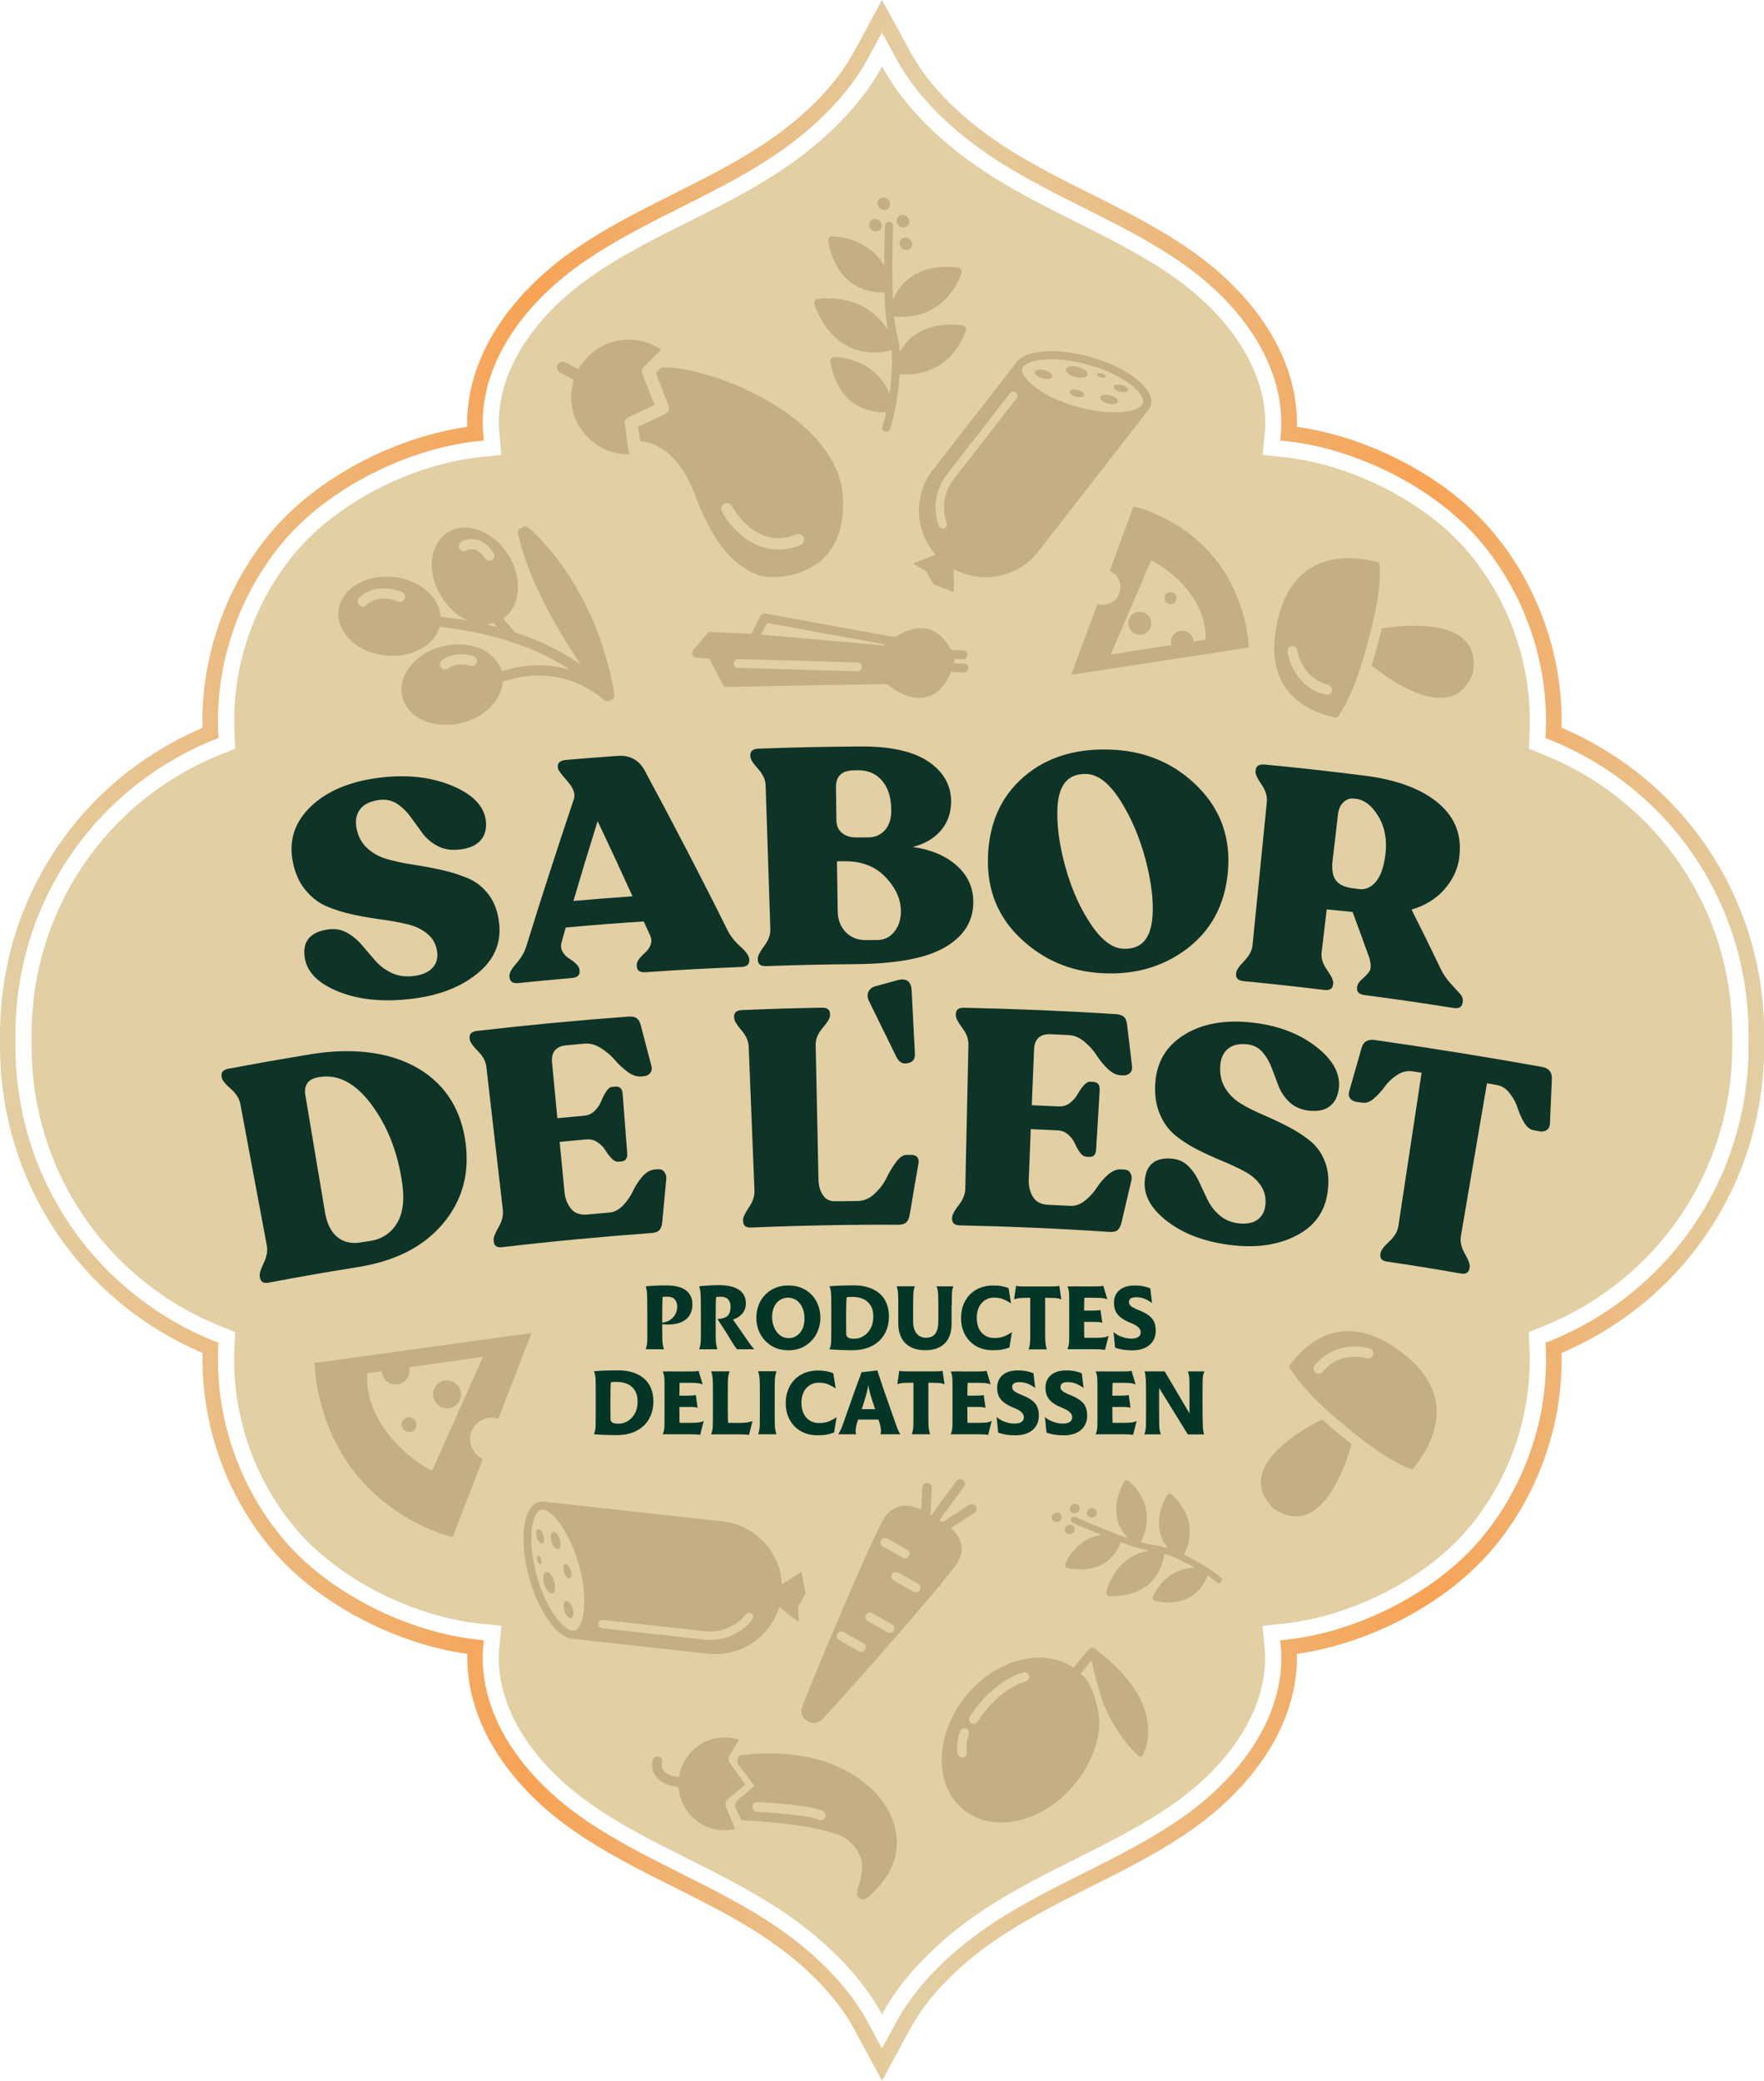 <svg width="468" height="552" viewBox="0 0 468 552" fill="none" xmlns="http://www.w3.org/2000/svg">
<g clip-path="url(#clip0_2126_283)">
<path d="M234 8.608L237.763 15.558C244.559 28.122 256.33 37.336 264.998 42.861C272.203 47.441 279.944 51.326 287.435 55.086C296.834 59.809 305.716 64.264 314.009 70.109C322.553 76.151 329.437 83.422 333.896 91.121C338.497 99.069 340.531 107.463 339.782 115.376L339.639 116.855L341.119 117.015C350.447 118.013 360.257 121.025 369.477 125.73C378.734 130.453 386.689 136.53 392.485 143.302C404.577 157.416 410.998 176.165 410.089 194.717L410.035 195.786L411.034 196.178C443.155 209.098 463.898 239.805 463.898 274.414V277.586C463.898 312.177 443.138 342.884 411.034 355.822L410.035 356.214L410.089 357.283C410.998 375.836 404.577 394.584 392.485 408.698C386.689 415.47 378.734 421.53 369.477 426.27C360.257 430.975 350.447 434.005 341.119 434.985L339.639 435.145L339.782 436.624C340.548 444.537 338.515 452.931 333.896 460.879C329.437 468.578 322.553 475.849 314.009 481.891C305.716 487.754 296.834 492.209 287.435 496.932L287.399 496.95C279.926 500.692 272.186 504.577 264.998 509.157C256.33 514.682 244.559 523.896 237.763 536.46L234 543.41L230.237 536.46C223.441 523.896 211.67 514.682 203.002 509.157C195.797 504.577 188.056 500.692 180.565 496.932C171.166 492.209 162.284 487.754 153.991 481.891C145.447 475.849 138.563 468.578 134.104 460.879C129.503 452.931 127.469 444.537 128.218 436.624L128.361 435.145L126.881 434.985C117.553 433.987 107.743 430.975 98.523 426.27C89.266 421.547 81.311 415.47 75.515 408.698C63.423 394.584 57.002 375.836 57.911 357.283L57.965 356.214L56.966 355.822C24.863 342.884 4.102 312.177 4.102 277.586V274.414C4.102 239.823 24.863 209.116 56.966 196.178L57.965 195.786L57.911 194.717C57.002 176.165 63.423 157.416 75.515 143.302C81.311 136.53 89.266 130.47 98.523 125.73C107.743 121.025 117.553 117.995 126.881 117.015L128.361 116.855L128.218 115.376C127.452 107.463 129.485 99.069 134.104 91.121C138.563 83.422 145.447 76.151 153.991 70.109C162.284 64.246 171.166 59.791 180.565 55.068L180.583 55.05C188.056 51.29 195.797 47.423 203.002 42.843C211.67 37.318 223.441 28.104 230.237 15.54L234 8.608ZM234 0L230.397 6.665L226.634 13.616C220.249 25.395 209.066 34.146 200.791 39.403C193.763 43.876 186.13 47.708 178.746 51.415L178.71 51.433C169.168 56.209 160.162 60.735 151.601 66.777C142.576 73.157 135.299 80.874 130.537 89.071C125.971 96.931 123.724 105.253 123.956 113.255C114.878 114.538 105.496 117.568 96.632 122.094C86.912 127.067 78.529 133.482 72.376 140.646C59.998 155.082 53.256 174.097 53.72 193.095C21.028 207.013 0 238.735 0 274.414V277.586C0 313.247 21.028 344.987 53.756 358.923C53.292 377.921 60.052 396.936 72.412 411.371C78.547 418.536 86.947 424.951 96.668 429.923C105.532 434.45 114.913 437.48 123.991 438.763C123.76 446.765 126.007 455.069 130.555 462.946C135.317 471.162 142.594 478.879 151.618 485.241C160.162 491.283 169.186 495.809 178.728 500.585C186.13 504.292 193.781 508.124 200.808 512.597C209.066 517.854 220.267 526.605 226.652 538.384L230.415 545.335L234.018 552L237.621 545.335L241.384 538.384C247.769 526.605 258.952 517.854 267.227 512.597C274.237 508.124 281.888 504.292 289.272 500.585L289.307 500.567C298.849 495.774 307.874 491.265 316.417 485.223C325.442 478.843 332.719 471.127 337.481 462.929C342.047 455.052 344.294 446.747 344.062 438.745C353.14 437.462 362.522 434.432 371.386 429.906C381.106 424.933 389.489 418.518 395.642 411.354C408.02 396.918 414.761 377.903 414.298 358.905C447.008 344.969 468.054 313.247 468.054 277.568V274.396C468.054 238.735 447.026 206.996 414.298 193.059C414.761 174.062 408.002 155.046 395.642 140.611C389.507 133.447 381.106 127.031 371.386 122.059C362.522 117.532 353.14 114.502 344.062 113.219C344.294 105.218 342.047 96.913 337.499 89.036C332.737 80.82 325.46 73.103 316.435 66.741C307.892 60.7 298.867 56.173 289.325 51.397C281.924 47.69 274.29 43.858 267.263 39.385C259.005 34.128 247.805 25.378 241.42 13.598L237.656 6.647L234 0Z" fill="url(#paint0_linear_2126_283)"/>
<path d="M409.429 200.152L405.612 198.619L405.808 194.52C406.664 177.038 400.618 159.394 389.221 146.1C378.145 133.161 358.633 123.199 340.673 121.292L334.984 120.686L335.537 114.984C336.91 100.673 327.957 85.204 311.566 73.62C303.54 67.935 294.801 63.551 285.544 58.917C277.964 55.121 270.117 51.183 262.733 46.478C254.136 41.007 241.384 31.205 234.018 17.607C226.652 31.187 213.917 40.989 205.303 46.478C197.919 51.183 190.071 55.121 182.491 58.917C173.235 63.551 164.496 67.935 156.47 73.62C140.061 85.186 131.09 100.655 132.481 114.966L133.034 120.669L127.344 121.274C109.384 123.181 89.872 133.161 78.797 146.082C67.4 159.377 61.354 177.02 62.21 194.503L62.406 198.602L58.589 200.134C28.091 212.413 8.383 241.569 8.383 274.414V277.586C8.383 310.431 28.091 339.587 58.571 351.848L62.388 353.38L62.192 357.479C61.336 374.962 67.382 392.605 78.779 405.9C89.855 418.838 109.366 428.801 127.327 430.707L133.016 431.313L132.463 437.016C131.09 451.327 140.043 466.796 156.434 478.38C164.46 484.065 173.199 488.449 182.456 493.082C190.036 496.878 197.883 500.817 205.267 505.522C213.864 510.993 226.616 520.795 233.982 534.392C241.348 520.812 254.083 511.011 262.697 505.522C270.081 500.817 277.928 496.878 285.508 493.082C294.765 488.449 303.504 484.065 311.53 478.38C327.921 466.796 336.892 451.327 335.501 437.016L334.948 431.313L340.638 430.707C358.598 428.801 378.11 418.821 389.185 405.9C400.582 392.605 406.628 374.962 405.772 357.479L405.576 353.38L409.393 351.848C439.874 339.587 459.582 310.431 459.582 277.586V274.414C459.617 241.569 439.927 212.413 409.429 200.152Z" fill="#E2CFA4"/>
<path d="M239.529 75.367C238.28 76.739 237.46 78.183 236.925 79.448C236.515 70.716 236.961 60.112 236.961 59.951C236.978 59.363 236.533 58.846 235.926 58.829C235.338 58.811 234.82 59.256 234.803 59.862C234.785 60.272 234.588 64.87 234.571 70.448C230.04 62.678 220.909 62.714 220.784 62.714C220.463 62.714 220.16 62.874 219.964 63.106C219.767 63.355 219.678 63.676 219.732 63.979C222.157 76.935 231.432 77.719 234.66 77.577C234.785 81.337 235.052 84.955 235.552 87.61C229.131 77.131 217.003 79.323 216.878 79.359C216.557 79.412 216.289 79.608 216.147 79.894C215.986 80.161 215.968 80.499 216.075 80.802C222.05 96.681 234.713 93.42 236.533 92.868C236.818 96.45 236.515 100.762 235.98 104.505C232.092 94.668 221.479 94.721 221.355 94.721C221.034 94.721 220.748 94.881 220.534 95.113C220.338 95.362 220.249 95.683 220.302 95.986C222.71 108.889 232.056 109.531 235.124 109.37C234.749 111.063 234.392 112.382 234.089 113.041C233.839 113.576 234.089 114.218 234.624 114.467C235.052 114.663 235.552 114.538 235.855 114.218C235.926 114.128 235.997 114.039 236.051 113.932C236.907 112.008 238.298 105.628 238.673 99.248C245.611 99.853 249.963 96.877 252.424 94.204C255.242 91.121 256.241 87.806 256.276 87.681C256.365 87.379 256.312 87.058 256.134 86.79C255.955 86.523 255.67 86.345 255.367 86.309C247.376 85.365 242.935 88.18 240.617 90.711C239.814 91.584 239.19 92.511 238.708 93.384C238.601 91.656 238.37 90.052 237.977 88.662C237.638 87.45 237.389 85.81 237.192 83.921C244.327 84.652 248.785 81.622 251.282 78.895C254.1 75.812 255.099 72.498 255.135 72.373C255.224 72.07 255.17 71.731 254.992 71.482C254.814 71.215 254.528 71.036 254.225 71.001C246.271 70.02 241.83 72.836 239.529 75.367Z" fill="#C4AE83"/>
<path d="M233.536 60.896C234.125 60.254 234.036 59.203 233.34 58.561C232.644 57.919 231.592 57.919 230.986 58.579C230.397 59.22 230.486 60.272 231.182 60.913C231.895 61.555 232.948 61.555 233.536 60.896Z" fill="#C4AE83"/>
<path d="M235.766 55.229C236.354 54.587 236.265 53.536 235.569 52.894C234.874 52.252 233.822 52.252 233.215 52.912C232.627 53.553 232.716 54.605 233.411 55.246C234.125 55.888 235.177 55.87 235.766 55.229Z" fill="#C4AE83"/>
<path d="M238.28 57.528C237.692 58.169 237.781 59.221 238.477 59.862C239.172 60.504 240.225 60.504 240.831 59.844C241.419 59.203 241.33 58.151 240.635 57.51C239.921 56.868 238.869 56.868 238.28 57.528Z" fill="#C4AE83"/>
<path d="M239.065 63.498C238.477 64.139 238.566 65.191 239.261 65.832C239.957 66.474 241.009 66.474 241.616 65.814C242.204 65.173 242.115 64.121 241.419 63.48C240.706 62.856 239.654 62.856 239.065 63.498Z" fill="#C4AE83"/>
<path d="M305.11 108.034C305.127 107.98 305.163 107.944 305.181 107.891C305.27 107.677 305.341 107.463 305.395 107.232C305.395 107.196 305.413 107.16 305.413 107.125C305.448 106.911 305.466 106.697 305.466 106.483C305.466 106.447 305.466 106.412 305.466 106.376C305.448 106.145 305.413 105.895 305.359 105.663C305.341 105.61 305.341 105.556 305.324 105.503C305.252 105.253 305.181 105.004 305.074 104.754C305.074 104.737 305.056 104.737 305.056 104.719C304.949 104.469 304.806 104.22 304.664 103.97C304.628 103.917 304.61 103.863 304.575 103.81C304.414 103.56 304.236 103.311 304.039 103.044C304.004 102.99 303.968 102.954 303.932 102.901C303.736 102.669 303.54 102.42 303.308 102.188C303.273 102.153 303.237 102.117 303.219 102.081C302.969 101.832 302.702 101.564 302.416 101.315C302.363 101.261 302.292 101.208 302.22 101.155C301.935 100.905 301.632 100.656 301.328 100.406C301.328 100.406 301.311 100.406 301.311 100.388C300.811 99.996 300.276 99.622 299.705 99.248C299.563 99.159 299.42 99.069 299.277 98.98C298.707 98.624 298.1 98.267 297.458 97.929C297.44 97.911 297.423 97.911 297.405 97.893C296.745 97.537 296.031 97.198 295.3 96.877C295.122 96.788 294.943 96.717 294.747 96.628C293.998 96.307 293.231 95.986 292.411 95.701C282.762 92.19 272.649 92.333 269.796 95.986L247.519 124.625C242.204 131.451 242.704 140.896 248.233 147.152L242.169 149.486L245.7 151.536L247.662 155.029L253.084 157.078L253.012 150.948C260.503 155.046 270.045 153.246 275.449 146.314L304.735 108.64C304.878 108.461 305.003 108.247 305.11 108.034ZM250.569 140.13C250.194 140.29 249.766 140.219 249.445 139.987C249.303 139.88 249.196 139.738 249.107 139.56C248.982 139.275 246.11 132.413 251.3 125.748L267.959 104.327C268.333 103.846 269.029 103.756 269.51 104.131C269.992 104.505 270.081 105.2 269.706 105.681L253.048 127.102C248.661 132.752 251.122 138.615 251.14 138.686C251.389 139.239 251.14 139.88 250.569 140.13ZM282.815 106.982C279.498 105.77 276.627 104.255 274.468 102.598C272.417 101.012 270.384 98.659 271.454 97.305C273.434 94.757 282.512 94.382 291.68 97.697C294.997 98.891 297.886 100.424 300.026 102.081C302.078 103.667 304.093 106.002 303.041 107.356C301.061 109.923 292.001 110.297 282.815 106.982Z" fill="#C4AE83"/>
<path d="M277.607 98.356C276.377 97.911 275.057 97.982 274.647 98.499C274.237 99.016 274.914 99.8 276.145 100.246C277.376 100.691 278.695 100.62 279.106 100.103C279.498 99.568 278.838 98.784 277.607 98.356Z" fill="#C4AE83"/>
<path d="M294.979 105.04C293.748 104.594 292.429 104.665 292.018 105.182C291.608 105.699 292.286 106.483 293.517 106.929C294.747 107.374 296.067 107.303 296.477 106.786C296.887 106.269 296.21 105.485 294.979 105.04Z" fill="#C4AE83"/>
<path d="M286.293 103.578C285.277 103.222 284.189 103.275 283.868 103.703C283.529 104.131 284.082 104.772 285.098 105.129C286.115 105.485 287.203 105.432 287.524 105.004C287.845 104.594 287.292 103.952 286.293 103.578Z" fill="#C4AE83"/>
<path d="M297.993 102.259C296.977 101.903 295.889 101.956 295.568 102.384C295.229 102.812 295.782 103.453 296.798 103.81C297.815 104.166 298.903 104.113 299.224 103.685C299.545 103.275 298.992 102.634 297.993 102.259Z" fill="#C4AE83"/>
<path d="M292.536 99.141C291.947 98.927 291.305 98.963 291.109 99.212C290.913 99.462 291.234 99.836 291.822 100.05C292.411 100.264 293.053 100.228 293.249 99.978C293.445 99.729 293.124 99.355 292.536 99.141Z" fill="#C4AE83"/>
<path d="M288.38 99.657C288.879 99.016 288.059 98.053 286.543 97.501C285.027 96.948 283.404 97.038 282.887 97.679C282.387 98.321 283.208 99.283 284.724 99.836C286.24 100.37 287.881 100.299 288.38 99.657Z" fill="#C4AE83"/>
<path d="M294.408 151.446C295.068 151.732 295.692 152.195 296.174 152.801C297.833 154.815 297.547 157.773 295.55 159.395C294.283 160.428 292.625 160.678 291.162 160.215L284.206 178.998L331.31 171.781C331.31 171.781 331.078 158.914 322.178 148.025C313.046 136.851 300.722 134.338 300.722 134.338L294.408 151.446ZM319.842 169.696L316.685 170.195C316.649 169.589 316.417 168.965 316.007 168.466C314.937 167.147 313.028 166.951 311.744 168.003C310.799 168.769 310.46 169.999 310.746 171.121L294.676 173.634L305.413 148.648C308.962 150.306 320.252 157.951 319.842 169.696Z" fill="#C4AE83"/>
<path d="M300.062 167.254C301.132 168.555 303.041 168.769 304.325 167.717C305.609 166.666 305.787 164.759 304.735 163.44C303.665 162.139 301.756 161.925 300.472 162.977C299.17 164.046 298.992 165.953 300.062 167.254Z" fill="#C4AE83"/>
<path d="M309.337 159.644C309.907 160.339 310.906 160.446 311.584 159.894C312.262 159.342 312.351 158.326 311.798 157.648C311.227 156.953 310.228 156.847 309.551 157.399C308.873 157.951 308.766 158.967 309.337 159.644Z" fill="#C4AE83"/>
<path d="M199.328 168.145L188.02 167.646L183.9 172.493C183.615 172.832 183.544 173.295 183.704 173.705C183.865 174.115 184.257 174.4 184.685 174.436L188.234 174.757L191.748 181.564C191.962 181.974 192.372 182.206 192.818 182.206L235.302 181.475C236.64 182.598 241.348 186.162 245.985 184.861C248.696 184.095 250.837 181.867 252.335 178.214C252.388 178.232 252.442 178.25 252.495 178.25L255.67 178.41C256.33 178.446 256.883 177.947 256.901 177.287C256.918 176.966 256.794 176.663 256.597 176.432C256.401 176.2 256.098 176.058 255.777 176.04L253.119 175.915C253.155 175.79 253.191 175.683 253.226 175.559C253.28 175.363 253.28 175.149 253.244 174.953C253.244 174.935 253.226 174.881 253.209 174.792L255.438 174.899C256.08 174.935 256.651 174.436 256.669 173.776C256.687 173.456 256.562 173.153 256.366 172.921C256.169 172.689 255.866 172.547 255.545 172.529L252.37 172.369C252.335 172.369 252.299 172.386 252.263 172.386C251.817 171.46 251.193 170.426 250.337 169.481C249.392 168.43 248.197 167.521 246.663 167.022C243.934 166.149 240.831 166.844 237.371 169.072C237.264 169.018 237.157 168.982 237.05 168.965L203.02 162.781C202.521 162.692 202.003 162.941 201.771 163.387L199.328 168.145ZM228.685 176.949C228.667 177.608 228.114 178.107 227.472 178.089L195.779 177.18C195.119 177.162 194.619 176.61 194.637 175.968C194.655 175.309 195.208 174.81 195.85 174.828L227.544 175.737C227.882 175.755 228.168 175.897 228.382 176.111C228.578 176.325 228.703 176.628 228.685 176.949ZM234.856 170.961C234.749 171.05 234.642 171.139 234.535 171.228L201.878 168.359L203.501 165.258L234.856 170.961Z" fill="#C4AE83"/>
<path d="M161.999 185.717C162.07 185.699 162.159 185.681 162.23 185.664C162.783 185.414 163.104 184.808 163.015 184.202C158.021 154.779 140.899 140.575 140.168 139.97C139.651 139.56 138.937 139.577 138.438 139.987C137.707 140.148 137.261 140.878 137.421 141.609C138.795 147.615 141.274 153.745 144.128 159.448C147.338 165.882 151.03 171.781 154.097 176.325C150.067 173.456 144.377 170.284 136.619 167.753L133.533 164.1C137.707 161.159 138.67 154.654 135.691 148.684C135.46 148.221 135.21 147.757 134.924 147.312C131.001 140.914 123.795 138.17 118.873 141.181C114.325 143.962 113.219 150.716 116.304 156.882C116.536 157.345 116.786 157.809 117.071 158.254C118.873 161.177 121.405 163.44 124.223 164.652C121.905 164.242 119.461 163.904 116.893 163.619C116.839 162.442 116.518 161.302 115.965 160.179C114.057 156.365 109.67 153.656 104.48 153.068C97.024 152.248 90.425 156.24 89.801 161.979C89.623 163.619 89.926 165.222 90.693 166.773C92.601 170.587 96.989 173.313 102.179 173.884C105.728 174.276 109.188 173.599 111.935 171.995C114.342 170.587 115.965 168.591 116.608 166.292C133.48 168.127 144.556 173.224 151.28 177.715C146.517 176.272 140.346 175.755 133.105 178.072C132.963 177.573 132.784 177.092 132.552 176.646C130.252 172.048 123.902 169.856 117.446 171.442C110.151 173.242 105.353 179.266 106.745 184.879C106.887 185.468 107.101 186.038 107.369 186.59C109.67 191.206 116.019 193.38 122.475 191.794C128.7 190.262 133.087 185.646 133.391 180.834C149.407 175.434 159.751 185.254 160.179 185.681C160.679 186.163 161.463 186.198 161.999 185.753C161.981 185.735 161.981 185.735 161.999 185.717ZM128.646 148.096C128.432 147.74 126.56 144.674 123.706 146.082C123.046 146.421 122.226 146.136 121.887 145.476C121.548 144.817 121.833 143.997 122.493 143.659C126.649 141.591 129.859 144.781 130.983 146.742C131.375 147.401 131.126 148.221 130.483 148.577C129.824 148.969 129.003 148.738 128.646 148.096ZM105.55 159.555C105.336 159.466 100.467 157.381 97.167 160.535C96.632 161.052 95.776 161.034 95.259 160.5C95.169 160.411 95.08 160.286 95.027 160.161C94.777 159.644 94.866 159.003 95.294 158.575C99.931 154.155 106.388 156.953 106.655 157.078C107.333 157.381 107.636 158.183 107.333 158.86C107.03 159.555 106.227 159.858 105.55 159.555ZM128.914 165.615C129.627 165.597 130.323 165.49 131.001 165.294L131.892 166.345C130.929 166.096 129.931 165.846 128.914 165.615ZM124.705 176.628C124.669 176.61 121.441 175.452 118.837 177.323C118.231 177.751 117.392 177.626 116.946 177.02C116.893 176.967 116.857 176.895 116.839 176.824C116.554 176.236 116.715 175.523 117.267 175.131C121.066 172.387 125.49 174.044 125.668 174.115C126.363 174.383 126.72 175.167 126.453 175.862C126.185 176.557 125.4 176.895 124.705 176.628Z" fill="#C4AE83"/>
<path d="M365.785 170.017C365.126 172.494 364.519 174.65 363.913 176.557C366.374 178.571 376.95 186.697 384.459 184.844C387.295 184.149 389.346 182.082 390.737 178.571L390.808 178.268C391.361 174.525 390.594 171.71 388.472 169.696C382.925 164.403 369.905 166.149 366.624 166.702C366.374 167.753 366.089 168.858 365.785 170.017Z" fill="#C4AE83"/>
<path d="M348.663 150.163C344.133 152.534 340.976 156.953 339.3 163.262C337.178 171.264 337.784 177.733 341.101 182.491C345.203 188.372 352.427 190.03 354.817 190.422C357.706 185.877 359.935 181.565 363.181 169.339C366.606 156.472 366.213 150.93 365.946 149.272C363.592 148.559 355.477 146.599 348.663 150.163ZM344.222 172.547C344.258 172.85 345.275 179.872 352.391 181.672C353.104 181.85 353.55 182.581 353.372 183.311V183.329C353.176 184.042 352.462 184.47 351.749 184.291C342.831 182.028 341.618 173.278 341.583 172.904C341.494 172.173 342.011 171.496 342.742 171.407C343.456 171.3 344.133 171.816 344.222 172.547Z" fill="#C4AE83"/>
<path d="M177.39 107.659C177.711 108.497 177.337 109.441 176.534 109.816L169.293 113.237L169.846 117.033C172.735 117.14 179.959 119.172 184.489 131.522C190 146.528 196.439 150.627 200.79 152.409C203.377 153.46 210.921 153.727 216.7 149.575C221.818 145.886 224.137 139.827 223.602 131.54C223.013 122.7 216.646 115.786 211.42 111.58C199.506 101.974 182.277 96.895 175.464 97.537L174.02 98.98L177.39 107.659ZM194.191 134.267C194.459 134.748 200.648 146.136 211.26 141.769C212.027 141.449 212.919 141.823 213.24 142.589C213.293 142.714 213.329 142.839 213.347 142.981C213.436 143.641 213.061 144.3 212.419 144.567C201.878 148.916 194.138 140.664 191.534 135.692C191.142 134.962 191.427 134.035 192.176 133.661C192.889 133.251 193.799 133.536 194.191 134.267Z" fill="#C4AE83"/>
<path d="M153.438 98L150.013 96.147C149.282 95.754 148.355 96.022 147.962 96.752C147.57 97.483 147.837 98.41 148.569 98.802L152.243 100.78C151.601 102.794 151.369 104.968 151.654 107.196C152.617 114.93 159.27 120.598 166.903 120.526L165.744 112.471C165.601 111.722 166.029 111.01 166.707 110.689L173.645 107.41L170.435 99.141C170.381 99.016 170.346 98.873 170.328 98.731C170.256 98.214 170.435 97.679 170.827 97.305L175.393 92.778C172.343 90.675 168.598 89.749 164.888 90.212C159.858 90.871 155.721 93.883 153.438 98Z" fill="#C4AE83"/>
<path d="M258.862 399.591C258.47 399.021 257.703 398.861 257.132 399.235L250.07 403.78C249.766 403.601 249.481 403.441 249.214 403.298L255.777 394.352C256.169 393.817 256.045 393.051 255.474 392.641C254.903 392.249 254.136 392.356 253.726 392.908L247.055 402.015C246.984 401.962 246.913 401.908 246.824 401.855L247.234 394.673C247.269 393.996 246.752 393.407 246.057 393.372C245.361 393.318 244.773 393.835 244.737 394.495L244.398 400.465C242.704 399.681 240.706 399.164 238.762 399.591C236.871 400.019 235.355 401.249 234.25 403.263C230.79 409.536 216.628 442.755 212.758 452.984C212.384 453.965 212.633 455.07 213.418 455.925C214.256 456.852 215.469 457.262 216.593 457.012C217.181 456.887 217.734 456.549 218.18 456.085C225.938 447.798 249.588 420.87 253.69 415.06C255.081 413.082 255.492 411.086 254.903 409.162C254.439 407.629 253.423 406.364 252.263 405.348L258.559 401.285C259.112 400.91 259.255 400.144 258.862 399.591ZM229.523 437.605C229.345 437.907 229.06 438.104 228.739 438.175C228.435 438.246 228.114 438.21 227.829 438.032L222.621 435.092C222.015 434.753 221.801 434.005 222.139 433.416C222.478 432.828 223.245 432.632 223.834 432.971L229.042 435.911C229.648 436.268 229.862 437.016 229.523 437.605ZM237.121 432.579C236.943 432.882 236.657 433.078 236.336 433.149C236.033 433.22 235.712 433.185 235.427 433.007L230.219 430.066C229.612 429.727 229.398 428.979 229.737 428.391C230.076 427.803 230.843 427.607 231.432 427.945L236.64 430.886C237.246 431.26 237.46 431.991 237.121 432.579ZM233.75 408.609C234.089 408.021 234.856 407.825 235.445 408.164L240.653 411.086C241.259 411.425 241.473 412.173 241.134 412.762C240.956 413.064 240.67 413.261 240.349 413.332C240.046 413.403 239.725 413.35 239.44 413.189L234.232 410.249C233.625 409.946 233.411 409.197 233.75 408.609ZM244.023 421.815C243.845 422.118 243.56 422.314 243.239 422.385C242.936 422.456 242.614 422.421 242.329 422.242L237.121 419.302C236.515 418.963 236.301 418.215 236.64 417.627C236.979 417.039 237.745 416.843 238.334 417.181L243.542 420.122C244.148 420.478 244.362 421.227 244.023 421.815Z" fill="#C4AE83"/>
<path d="M297.137 405.027C297.761 406.328 298.582 407.326 299.331 408.074C292.91 405.864 285.401 402.496 285.294 402.443C284.866 402.247 284.385 402.443 284.189 402.852C283.992 403.28 284.189 403.761 284.599 403.957C284.884 404.082 288.148 405.543 292.161 407.165C285.259 408.199 282.655 414.775 282.619 414.846C282.53 415.078 282.566 415.345 282.673 415.541C282.798 415.755 282.994 415.916 283.243 415.951C293.267 417.929 296.495 411.478 297.333 409.126C300.08 410.106 302.773 410.961 304.824 411.371C295.425 412.975 293.517 422.331 293.499 422.438C293.445 422.688 293.517 422.937 293.677 423.115C293.838 423.311 294.069 423.418 294.301 423.418C307.446 423.686 308.748 413.634 308.873 412.173C311.53 412.993 314.544 414.454 317.095 415.916C308.891 415.88 305.876 423.543 305.841 423.614C305.752 423.846 305.769 424.096 305.894 424.309C306.019 424.523 306.215 424.684 306.465 424.719C316.453 426.697 319.592 420.157 320.377 417.912C321.5 418.66 322.339 419.302 322.731 419.712C323.052 420.05 323.587 420.05 323.908 419.729C324.176 419.48 324.229 419.088 324.086 418.767C324.051 418.696 323.997 418.607 323.926 418.553C322.784 417.377 318.593 414.561 314.099 412.44C316.542 407.629 315.632 403.637 314.42 401.106C313.011 398.201 310.906 396.526 310.817 396.455C310.621 396.294 310.371 396.241 310.139 396.294C309.889 396.348 309.693 396.49 309.568 396.722C306.59 402.211 307.339 406.203 308.498 408.591C308.908 409.429 309.39 410.141 309.872 410.729C308.605 410.32 307.375 410.017 306.269 409.892C305.306 409.785 304.039 409.5 302.63 409.09C305.217 404.171 304.307 400.09 303.058 397.524C301.649 394.619 299.545 392.944 299.456 392.872C299.26 392.73 299.01 392.659 298.778 392.712C298.528 392.766 298.332 392.908 298.207 393.14C295.247 398.647 295.996 402.639 297.137 405.027Z" fill="#C4AE83"/>
<path d="M285.009 405.169C284.706 404.563 283.939 404.314 283.261 404.635C282.601 404.955 282.298 405.722 282.601 406.328C282.905 406.934 283.671 407.183 284.349 406.862C285.009 406.542 285.294 405.793 285.009 405.169Z" fill="#C4AE83"/>
<path d="M281.567 401.944C281.264 401.338 280.497 401.088 279.819 401.409C279.159 401.73 278.856 402.496 279.159 403.102C279.462 403.708 280.229 403.958 280.907 403.637C281.567 403.316 281.852 402.55 281.567 401.944Z" fill="#C4AE83"/>
<path d="M283.939 400.803C284.242 401.409 285.009 401.658 285.687 401.337C286.347 401.017 286.65 400.268 286.347 399.644C286.044 399.038 285.277 398.789 284.599 399.11C283.939 399.431 283.636 400.179 283.939 400.803Z" fill="#C4AE83"/>
<path d="M288.469 401.943C288.772 402.549 289.539 402.799 290.217 402.478C290.877 402.157 291.18 401.409 290.877 400.785C290.574 400.179 289.807 399.93 289.129 400.25C288.469 400.571 288.166 401.337 288.469 401.943Z" fill="#C4AE83"/>
<path d="M143.485 398.379C143.432 398.379 143.378 398.379 143.325 398.397C143.093 398.433 142.861 398.486 142.647 398.557C142.611 398.575 142.576 398.593 142.54 398.611C142.344 398.682 142.148 398.789 141.969 398.896C141.934 398.914 141.898 398.932 141.88 398.95C141.684 399.074 141.506 399.235 141.327 399.413C141.292 399.449 141.256 399.484 141.22 399.538C141.042 399.716 140.864 399.93 140.721 400.144L140.703 400.161C140.543 400.375 140.4 400.625 140.275 400.892C140.239 400.946 140.222 400.999 140.186 401.052C140.061 401.32 139.936 401.605 139.811 401.908C139.794 401.961 139.776 402.015 139.758 402.068C139.651 402.353 139.562 402.656 139.472 402.959C139.455 403.013 139.437 403.048 139.437 403.102C139.348 403.441 139.276 403.815 139.205 404.171C139.187 404.26 139.169 404.332 139.169 404.421C139.098 404.795 139.044 405.169 139.009 405.579V405.597C138.937 406.221 138.902 406.88 138.884 407.557C138.884 407.718 138.884 407.896 138.884 408.074C138.884 408.751 138.884 409.446 138.937 410.177C138.937 410.195 138.937 410.231 138.937 410.248C138.991 410.997 139.062 411.781 139.169 412.565C139.187 412.761 139.223 412.957 139.258 413.153C139.383 413.955 139.508 414.775 139.687 415.63C141.755 425.682 147.16 434.218 151.779 434.735L187.878 438.709C196.474 439.654 204.286 434.289 206.712 426.323L211.884 430.262L211.777 426.198L213.721 422.688L212.633 417.003L207.443 420.282C207.015 411.763 200.487 404.581 191.748 403.601L144.288 398.379C143.967 398.344 143.735 398.344 143.485 398.379ZM199.399 428.016C199.738 428.248 199.899 428.658 199.863 429.05C199.845 429.228 199.774 429.406 199.667 429.567C199.488 429.816 195.137 435.858 186.736 434.931L159.751 431.955C159.145 431.884 158.699 431.331 158.77 430.725C158.842 430.119 159.395 429.674 160.001 429.745L186.986 432.721C194.102 433.505 197.812 428.337 197.865 428.284C198.204 427.767 198.9 427.66 199.399 428.016ZM154.258 417.894C154.971 421.351 155.185 424.595 154.882 427.286C154.597 429.87 153.652 432.81 151.957 432.632C148.729 432.276 143.664 424.755 141.72 415.203C141.006 411.745 140.792 408.502 141.078 405.793C141.363 403.209 142.29 400.268 144.003 400.464C147.213 400.821 152.296 408.359 154.258 417.894Z" fill="#C4AE83"/>
<path d="M149.639 426.858C149.906 428.141 150.655 429.228 151.315 429.3C151.975 429.371 152.296 428.391 152.029 427.125C151.761 425.842 151.012 424.755 150.352 424.684C149.692 424.595 149.371 425.575 149.639 426.858Z" fill="#C4AE83"/>
<path d="M146.232 408.555C146.5 409.838 147.249 410.926 147.909 410.997C148.568 411.068 148.89 410.088 148.622 408.823C148.354 407.539 147.605 406.452 146.945 406.381C146.286 406.292 145.965 407.272 146.232 408.555Z" fill="#C4AE83"/>
<path d="M149.549 416.735C149.763 417.787 150.388 418.678 150.923 418.749C151.458 418.802 151.725 418 151.511 416.949C151.297 415.898 150.673 415.006 150.138 414.935C149.585 414.882 149.335 415.684 149.549 416.735Z" fill="#C4AE83"/>
<path d="M142.308 407.45C142.522 408.502 143.146 409.393 143.682 409.464C144.217 409.518 144.484 408.716 144.27 407.664C144.056 406.613 143.432 405.722 142.897 405.65C142.344 405.597 142.076 406.399 142.308 407.45Z" fill="#C4AE83"/>
<path d="M142.505 413.741C142.629 414.365 142.986 414.882 143.307 414.918C143.628 414.953 143.771 414.49 143.646 413.866C143.521 413.242 143.164 412.726 142.843 412.69C142.522 412.654 142.362 413.118 142.505 413.741Z" fill="#C4AE83"/>
<path d="M145.108 417.003C144.306 416.914 143.913 418.125 144.235 419.694C144.556 421.262 145.483 422.616 146.303 422.706C147.106 422.795 147.498 421.583 147.177 420.015C146.838 418.446 145.911 417.092 145.108 417.003Z" fill="#C4AE83"/>
<path d="M128.111 387.009C127.309 386.653 126.56 386.083 125.971 385.334C123.991 382.839 124.384 379.257 126.845 377.315C128.415 376.085 130.43 375.8 132.196 376.406L141.006 353.63L83.469 361.578C83.469 361.578 83.541 377.261 94.171 390.698C105.104 404.474 120.085 407.753 120.085 407.753L128.111 387.009ZM97.417 364.305L101.269 363.752C101.305 364.501 101.572 365.249 102.072 365.873C103.356 367.495 105.692 367.762 107.262 366.515C108.421 365.588 108.867 364.109 108.528 362.719L128.147 359.939L114.61 390.199C110.33 388.114 96.721 378.615 97.417 364.305Z" fill="#C4AE83"/>
<path d="M121.477 367.62C120.193 366.016 117.874 365.713 116.287 366.978C114.699 368.243 114.45 370.56 115.716 372.182C117 373.786 119.319 374.089 120.906 372.823C122.511 371.558 122.761 369.224 121.477 367.62Z" fill="#C4AE83"/>
<path d="M110.044 376.726C109.366 375.871 108.136 375.728 107.298 376.388C106.459 377.047 106.317 378.277 106.994 379.132C107.672 379.988 108.903 380.13 109.741 379.471C110.579 378.811 110.722 377.582 110.044 376.726Z" fill="#C4AE83"/>
<path d="M292.5 438.941C291.858 438.406 291.162 437.872 290.449 437.355C290.11 437.105 289.682 437.052 289.29 437.194C288.969 437.319 284.795 442.416 284.795 442.416C276.787 436.927 264.302 440.099 256.312 449.848C247.983 460.024 247.662 473.568 255.581 480.055C263.5 486.542 276.734 483.53 285.063 473.354C290.11 467.188 292.625 459.828 291.269 453.608C289.646 446.141 287.613 444.875 286.703 443.984L289.646 440.402C289.718 441.739 292.072 450.364 292.839 452.182C295.264 457.956 298.939 463.16 302.327 466.012C302.613 466.261 303.059 465.78 303.273 465.459C303.344 465.317 310.21 453.412 292.5 438.941ZM255.527 466.243C255.153 466.315 254.778 466.208 254.511 465.994C254.297 465.816 254.136 465.566 254.083 465.281C253.494 462.323 254.725 459.346 254.778 459.222C255.046 458.598 255.759 458.313 256.383 458.562C257.008 458.83 257.293 459.543 257.043 460.166C257.025 460.184 256.044 462.59 256.49 464.782C256.633 465.459 256.187 466.101 255.527 466.243ZM272.061 446.07C271.971 446.087 265.265 447.691 259.344 456.745C258.969 457.315 258.22 457.475 257.65 457.101C257.614 457.083 257.578 457.048 257.543 457.03C257.061 456.638 256.954 455.943 257.293 455.408C263.821 445.41 271.222 443.735 271.543 443.664C272.203 443.521 272.863 443.949 273.006 444.608C273.131 445.268 272.721 445.927 272.061 446.07Z" fill="#C4AE83"/>
<path d="M355.923 380.968C353.943 379.346 352.248 377.885 350.75 376.548C347.897 377.956 336.09 384.158 334.645 391.75C334.092 394.619 335.109 397.346 337.748 400.073L337.98 400.269C341.155 402.336 344.026 402.799 346.737 401.712C353.854 398.879 357.706 386.332 358.58 383.107C357.724 382.447 356.85 381.734 355.923 380.968Z" fill="#C4AE83"/>
<path d="M381.124 373.715C380.856 368.6 378.163 363.913 373.116 359.743C366.713 354.468 360.578 352.329 354.888 353.363C347.825 354.646 343.313 360.509 341.94 362.523C344.865 367.032 347.861 370.863 357.635 378.918C367.908 387.384 373.116 389.362 374.739 389.79C376.344 387.918 381.516 381.36 381.124 373.715ZM362.611 360.331C362.325 360.242 355.512 358.228 350.911 363.931C350.447 364.501 349.591 364.608 349.02 364.127C349.02 364.127 349.002 364.127 349.002 364.109C348.432 363.646 348.342 362.808 348.806 362.22C354.585 355.073 363.057 357.622 363.413 357.729C364.127 357.943 364.519 358.709 364.287 359.422C364.073 360.17 363.324 360.562 362.611 360.331Z" fill="#C4AE83"/>
<path d="M195.85 466.261C195.565 466.76 195.547 467.348 195.761 467.847C195.815 467.99 195.886 468.115 195.975 468.222L200.131 473.746L195.654 477.649C195.065 478.166 194.905 479.021 195.19 479.734C195.19 479.734 196.778 483.031 196.706 482.871C202.574 483.12 221.248 484.404 225.51 488.574C229.452 492.405 228.828 495.595 228.489 497.306C228.4 497.77 228.328 498.144 228.364 498.482C228.311 498.714 228.132 499.267 228.007 499.641C227.401 501.423 226.884 502.956 228.15 503.668C229.363 504.346 230.486 503.544 233.875 499.552C237.193 495.649 238.548 490.837 237.692 485.99C237.407 484.35 236.872 482.746 236.14 481.213C234.054 476.883 230.219 472.998 224.993 470.022C214.292 463.927 200.987 465.032 196.367 465.655C196.367 465.548 195.85 466.261 195.85 466.261ZM200.969 478.041C205.606 478.309 216.628 479.111 218.537 480.59C218.697 480.714 218.822 480.875 218.911 481.053C219.108 481.481 219.072 481.998 218.769 482.408C218.341 482.96 217.52 483.067 216.967 482.639C215.861 481.926 207.729 481.035 200.826 480.625C200.113 480.59 199.578 479.984 199.613 479.271C199.649 478.54 200.256 477.988 200.969 478.041Z" fill="#C4AE83"/>
<path d="M173.146 467.01C172.825 468.703 173.164 470.218 174.109 471.394C175.768 473.443 178.746 473.907 180.012 474.031C180.084 475.279 180.369 476.544 180.851 477.774C183.116 483.495 189.233 486.578 195.065 485.241L192.604 479.396C192.319 478.647 192.497 477.792 193.121 477.275L197.759 473.408L193.656 467.687C193.567 467.562 193.496 467.438 193.442 467.295C193.228 466.778 193.282 466.172 193.567 465.673L196.064 461.485C193.371 460.63 190.428 460.719 187.771 461.77C183.544 463.446 180.761 467.224 180.119 471.43C179.031 471.323 177.016 470.895 176.106 469.754C175.625 469.166 175.482 468.418 175.661 467.455C175.785 466.76 175.339 466.083 174.626 465.958C173.948 465.851 173.271 466.315 173.146 467.01Z" fill="#C4AE83"/>
<path d="M171.737 355.394C171.719 355.965 171.683 356.41 171.63 356.749C171.576 357.087 171.451 357.479 171.309 357.943H176.142C175.946 357.301 175.821 356.695 175.768 356.143C175.714 355.59 175.696 354.414 175.696 352.614V351.295C177.498 351.474 179.014 351.349 180.191 350.957C181.404 350.547 182.277 349.923 182.848 349.068C183.419 348.212 183.704 347.179 183.704 345.985C183.704 344.434 183.134 343.222 182.01 342.331C180.868 341.44 179.138 340.995 176.802 340.995C174.769 340.995 172.932 341.084 171.309 341.244C171.451 341.654 171.541 342.046 171.594 342.438C171.648 342.83 171.683 343.49 171.701 344.399C171.719 345.307 171.737 346.84 171.737 348.996V352.632C171.755 353.915 171.737 354.824 171.737 355.394ZM175.732 345.61C175.75 344.969 175.768 344.505 175.785 344.238C175.803 344.202 175.803 344.185 175.803 344.149C175.803 344.131 175.803 344.096 175.803 344.06C175.982 344.024 176.16 344.006 176.374 344.006C176.588 344.006 176.82 343.989 177.087 343.989C177.943 343.989 178.603 344.22 179.014 344.701C179.442 345.165 179.656 345.824 179.656 346.626C179.656 347.286 179.513 347.909 179.245 348.497C178.978 349.086 178.532 349.602 177.943 350.048C177.373 350.476 176.624 350.761 175.696 350.903V349.032C175.696 347.41 175.696 346.27 175.732 345.61Z" fill="#033627"/>
<path d="M197.259 354.058C197.116 353.862 196.974 353.648 196.813 353.434C196.653 353.22 196.51 352.988 196.35 352.739L194.441 350.048C194.512 350.03 194.602 350.012 194.691 349.977C195.636 349.656 196.403 349.121 196.992 348.408C197.58 347.678 197.883 346.787 197.883 345.717C197.883 344.791 197.652 343.971 197.17 343.258C196.706 342.545 195.939 341.975 194.869 341.565C193.817 341.137 192.444 340.923 190.785 340.923C189.394 340.923 187.913 340.995 186.362 341.137L185.488 341.226C185.63 341.636 185.72 342.028 185.791 342.403C185.844 342.795 185.898 343.436 185.916 344.363C185.934 345.29 185.952 346.822 185.952 348.979V352.614C185.952 353.897 185.952 354.824 185.934 355.394C185.916 355.965 185.88 356.41 185.809 356.749C185.755 357.087 185.63 357.479 185.488 357.943H190.321C190.125 357.301 190 356.695 189.947 356.143C189.893 355.59 189.875 354.414 189.875 352.614V349.05C189.875 347.357 189.893 346.181 189.911 345.521C189.929 344.862 189.964 344.381 190.018 344.078C190.196 344.042 190.375 344.024 190.571 344.024C190.767 344.024 190.981 344.006 191.213 344.006C192.087 344.006 192.747 344.238 193.175 344.701C193.603 345.165 193.817 345.806 193.817 346.626C193.817 347.838 193.514 348.693 192.925 349.157C192.337 349.62 191.463 349.87 190.339 349.923L192.586 353.345C193.193 354.361 193.728 355.252 194.209 356.018C194.691 356.784 195.065 357.355 195.369 357.711C195.386 357.747 195.404 357.782 195.44 357.818C195.476 357.871 195.493 357.907 195.529 357.943H200.113C199.72 357.533 199.31 357.016 198.882 356.41C198.454 355.804 197.901 355.02 197.259 354.058Z" fill="#033627"/>
<path d="M204.661 357.016C205.945 357.818 207.443 358.21 209.155 358.21C210.867 358.21 212.366 357.818 213.65 357.016C214.934 356.214 215.915 355.162 216.61 353.861C217.288 352.543 217.645 351.117 217.645 349.584C217.645 348.034 217.306 346.59 216.628 345.289C215.951 343.988 214.97 342.955 213.668 342.171C212.383 341.404 210.885 341.012 209.155 341.012C207.425 341.012 205.945 341.404 204.643 342.188C203.359 342.973 202.378 344.006 201.682 345.307C201.005 346.608 200.666 348.034 200.666 349.584C200.666 351.135 201.005 352.56 201.7 353.861C202.396 355.162 203.377 356.214 204.661 357.016ZM205.392 346.662C205.749 345.913 206.248 345.307 206.89 344.897C207.514 344.47 208.246 344.256 209.066 344.256C209.922 344.256 210.689 344.487 211.349 344.969C212.009 345.432 212.526 346.091 212.883 346.929C213.257 347.767 213.436 348.729 213.436 349.816C213.436 350.814 213.257 351.705 212.919 352.471C212.58 353.238 212.08 353.844 211.438 354.307C210.796 354.753 210.065 354.984 209.244 354.984C208.388 354.984 207.621 354.735 206.962 354.236C206.302 353.737 205.784 353.059 205.41 352.204C205.035 351.349 204.839 350.386 204.839 349.317C204.857 348.283 205.035 347.41 205.392 346.662Z" fill="#033627"/>
<path d="M220.516 355.573C220.499 356.143 220.463 356.571 220.392 356.909C220.338 357.23 220.231 357.587 220.053 357.943C221.069 358.032 222.104 358.103 223.138 358.139C224.173 358.175 225.118 358.193 225.974 358.193C228.15 358.193 229.969 357.8 231.45 356.998C232.93 356.197 234.018 355.127 234.749 353.773C235.48 352.418 235.837 350.904 235.837 349.211C235.837 347.571 235.48 346.127 234.785 344.898C234.089 343.65 233.019 342.688 231.592 342.011C230.165 341.316 228.418 340.977 226.366 340.977C225.35 340.977 224.298 340.995 223.21 341.031C222.122 341.066 221.069 341.137 220.071 341.227C220.231 341.619 220.338 341.975 220.392 342.296C220.445 342.617 220.481 343.098 220.516 343.722C220.534 344.363 220.552 345.29 220.552 346.52V352.632C220.552 354.04 220.534 355.02 220.516 355.573ZM224.529 345.504C224.547 344.773 224.583 344.327 224.636 344.149C224.868 344.096 225.118 344.078 225.385 344.06C225.653 344.042 225.938 344.042 226.224 344.042C227.205 344.042 228.114 344.221 228.935 344.559C229.755 344.898 230.415 345.468 230.932 346.252C231.45 347.036 231.699 348.034 231.699 349.264C231.699 350.494 231.45 351.563 230.95 352.454C230.451 353.345 229.809 354.022 229.042 354.468C228.275 354.913 227.49 355.145 226.705 355.145C226.259 355.145 225.885 355.109 225.6 355.056C225.314 355.002 225.082 354.896 224.922 354.771C224.761 354.646 224.619 354.45 224.512 354.201C224.512 353.933 224.512 353.452 224.494 352.739C224.494 352.026 224.476 350.993 224.476 349.62C224.494 347.607 224.494 346.234 224.529 345.504Z" fill="#033627"/>
<path d="M252.513 346.287C252.513 345.04 252.513 344.131 252.531 343.579C252.549 343.026 252.584 342.598 252.638 342.278C252.691 341.975 252.798 341.618 252.941 341.244H248.464C248.625 341.636 248.732 341.975 248.786 342.278C248.839 342.581 248.875 343.008 248.91 343.543C248.928 344.077 248.946 344.986 248.946 346.27V350.458C248.946 351.955 248.679 353.059 248.143 353.79C247.608 354.521 246.788 354.877 245.647 354.877C244.63 354.877 243.809 354.503 243.185 353.755C242.561 353.006 242.258 351.937 242.258 350.547V346.572C242.258 345.272 242.276 344.345 242.293 343.775C242.311 343.204 242.347 342.759 242.4 342.42C242.454 342.082 242.561 341.689 242.722 341.226H237.888C238.066 341.779 238.191 342.295 238.227 342.741C238.28 343.204 238.298 343.988 238.316 345.129C238.316 345.343 238.316 345.575 238.316 345.806C238.316 346.038 238.316 346.287 238.316 346.572V350.992C238.316 352.525 238.602 353.826 239.154 354.895C239.725 355.982 240.546 356.784 241.616 357.354C242.704 357.907 243.988 358.192 245.504 358.192C246.984 358.192 248.25 357.925 249.285 357.372C250.319 356.82 251.122 356.018 251.657 354.984C252.192 353.933 252.46 352.685 252.46 351.26V346.287H252.513Z" fill="#033627"/>
<path d="M267.798 357.479L268.476 353.38C268.458 353.398 268.44 353.398 268.44 353.398C268.44 353.398 268.422 353.398 268.422 353.416C267.78 353.861 267.102 354.236 266.389 354.521C265.676 354.806 264.837 354.949 263.856 354.949C262.84 354.949 261.966 354.717 261.27 354.254C260.557 353.79 260.022 353.149 259.665 352.347C259.308 351.545 259.13 350.618 259.13 349.584C259.13 348.533 259.326 347.606 259.701 346.804C260.075 346.002 260.628 345.378 261.324 344.915C262.019 344.452 262.822 344.238 263.714 344.238C264.659 344.238 265.462 344.38 266.139 344.648C266.817 344.915 267.477 345.272 268.119 345.717C268.137 345.735 268.155 345.753 268.173 345.753C268.19 345.753 268.208 345.771 268.226 345.788L267.584 341.743C267.031 341.493 266.407 341.315 265.729 341.19C265.051 341.066 264.338 341.012 263.571 341.012C261.859 341.012 260.361 341.369 259.059 342.099C257.757 342.83 256.758 343.846 256.044 345.165C255.331 346.483 254.974 347.998 254.974 349.709C254.974 351.331 255.331 352.792 256.027 354.075C256.722 355.376 257.721 356.374 258.987 357.105C260.254 357.836 261.716 358.192 263.357 358.192C264.409 358.192 265.248 358.139 265.854 358.014C266.478 357.907 267.12 357.729 267.798 357.479Z" fill="#033627"/>
<path d="M272.917 344.291H273.327V352.632C273.327 353.915 273.327 354.842 273.309 355.412C273.291 355.982 273.256 356.428 273.202 356.766C273.149 357.105 273.042 357.497 272.899 357.96H277.732C277.536 357.319 277.411 356.713 277.358 356.16C277.304 355.608 277.286 354.432 277.286 352.632V344.291H277.679C278.999 344.291 279.873 344.327 280.336 344.38C280.8 344.434 281.21 344.541 281.567 344.701L281.05 341.119C280.675 341.19 280.283 341.244 279.837 341.262C279.409 341.28 278.909 341.28 278.357 341.28H277.269H276.27H274.308H273.327H272.221C271.704 341.28 271.222 341.28 270.794 341.262C270.366 341.244 269.956 341.208 269.564 341.119L269.047 344.701C269.403 344.541 269.813 344.452 270.295 344.38C270.759 344.327 271.633 344.291 272.917 344.291Z" fill="#033627"/>
<path d="M293.16 358.103L294.105 354.396L294.052 354.414C293.677 354.592 293.267 354.735 292.821 354.788C292.357 354.86 291.59 354.895 290.467 354.895H287.684C287.667 354.681 287.649 354.485 287.649 354.254C287.631 353.487 287.613 352.276 287.613 350.672H289.86C290.645 350.672 291.216 350.689 291.555 350.725C291.894 350.761 292.197 350.814 292.446 350.903L291.965 347.517C291.519 347.624 290.841 347.678 289.95 347.678H287.613C287.613 346.591 287.631 345.753 287.649 345.183C287.667 344.862 287.684 344.577 287.702 344.274H290.021C291.252 344.274 292.09 344.309 292.518 344.363C292.946 344.416 293.356 344.523 293.784 344.684L292.714 341.102C292.322 341.173 291.911 341.226 291.466 341.244C291.02 341.262 290.485 341.262 289.86 341.262H286.311C285.99 341.244 285.633 341.244 285.277 341.244C284.902 341.244 284.528 341.262 284.135 341.262H283.208C283.368 341.654 283.475 341.993 283.529 342.296C283.582 342.599 283.636 343.044 283.654 343.632C283.671 344.22 283.671 345.218 283.671 346.626V352.614C283.671 353.986 283.671 354.967 283.654 355.537C283.636 356.107 283.6 356.571 283.529 356.874C283.475 357.194 283.35 357.533 283.19 357.925C283.582 357.925 283.975 357.925 284.403 357.925C284.795 357.925 285.17 357.925 285.544 357.925H285.651H286.489H290.395C291.02 357.925 291.537 357.943 291.929 357.961C292.357 358.014 292.768 358.05 293.16 358.103Z" fill="#033627"/>
<path d="M302.006 354.681C301.578 354.966 300.972 355.109 300.169 355.109C299.509 355.109 298.867 355.02 298.243 354.842C297.619 354.663 297.066 354.45 296.602 354.2C296.138 353.951 295.746 353.665 295.425 353.362L295.835 357.479C296.37 357.711 297.03 357.889 297.797 358.032C298.564 358.156 299.456 358.228 300.455 358.228C301.703 358.228 302.791 358.014 303.736 357.586C304.664 357.158 305.377 356.552 305.877 355.768C306.376 354.984 306.626 354.075 306.626 353.059C306.626 352.133 306.483 351.349 306.215 350.707C305.93 350.065 305.466 349.495 304.789 348.978C304.111 348.462 303.201 347.98 302.024 347.517C301.881 347.464 301.757 347.41 301.614 347.357C301.489 347.303 301.364 347.232 301.257 347.196C300.615 346.893 300.151 346.608 299.902 346.341C299.652 346.073 299.527 345.788 299.527 345.468C299.527 345.004 299.688 344.666 300.009 344.452C300.33 344.238 300.793 344.131 301.4 344.131C302.202 344.131 302.934 344.256 303.558 344.505C304.2 344.755 304.842 345.111 305.484 345.557L305.645 345.681L305.181 341.779C305.145 341.761 305.11 341.743 305.056 341.725C305.003 341.707 304.967 341.689 304.931 341.672C304.396 341.476 303.808 341.315 303.201 341.19C302.577 341.083 301.881 341.012 301.097 341.012C299.795 341.012 298.742 341.226 297.904 341.654C297.084 342.081 296.477 342.634 296.103 343.329C295.728 344.006 295.55 344.755 295.55 345.557C295.55 346.376 295.675 347.089 295.924 347.713C296.174 348.337 296.62 348.907 297.262 349.442C297.904 349.976 298.796 350.475 299.955 350.939C300.883 351.313 301.56 351.687 301.988 352.079C302.416 352.471 302.63 352.935 302.63 353.505C302.63 353.986 302.416 354.396 302.006 354.681Z" fill="#033627"/>
<path d="M169.097 364.555C167.67 363.86 165.922 363.521 163.871 363.521C162.855 363.521 161.802 363.539 160.714 363.574C159.627 363.61 158.574 363.681 157.575 363.77C157.736 364.163 157.843 364.519 157.896 364.84C157.95 365.161 157.986 365.642 158.021 366.265C158.039 366.907 158.057 367.834 158.057 369.063V375.176C158.057 376.566 158.039 377.546 158.021 378.099C158.003 378.669 157.968 379.097 157.896 379.436C157.843 379.756 157.736 380.113 157.558 380.469C158.574 380.558 159.609 380.63 160.643 380.665C161.678 380.701 162.623 380.719 163.479 380.719C165.655 380.719 167.474 380.327 168.954 379.525C170.435 378.723 171.523 377.653 172.254 376.299C172.985 374.945 173.342 373.43 173.342 371.737C173.342 370.097 172.985 368.654 172.29 367.424C171.576 366.212 170.524 365.25 169.097 364.555ZM168.419 374.998C167.92 375.889 167.278 376.566 166.511 377.012C165.744 377.457 164.959 377.689 164.175 377.689C163.729 377.689 163.354 377.653 163.069 377.6C162.783 377.546 162.552 377.439 162.391 377.315C162.23 377.19 162.088 376.994 161.981 376.744C161.981 376.477 161.981 375.996 161.963 375.283C161.963 374.57 161.945 373.537 161.945 372.164C161.945 370.151 161.963 368.796 161.981 368.048C161.999 367.317 162.034 366.871 162.088 366.693C162.32 366.64 162.569 366.622 162.837 366.604C163.104 366.586 163.39 366.586 163.675 366.586C164.656 366.586 165.566 366.764 166.386 367.103C167.207 367.442 167.866 368.012 168.384 368.796C168.901 369.58 169.151 370.578 169.151 371.808C169.168 373.038 168.919 374.107 168.419 374.998Z" fill="#033627"/>
<path d="M185.434 377.35C184.971 377.422 184.204 377.457 183.08 377.457H180.316C180.298 377.243 180.28 377.047 180.28 376.816C180.262 376.049 180.244 374.855 180.244 373.234H182.491C183.276 373.234 183.847 373.252 184.186 373.287C184.525 373.323 184.828 373.376 185.078 373.465L184.596 370.079C184.15 370.186 183.472 370.24 182.581 370.24H180.244C180.244 369.153 180.262 368.315 180.28 367.745C180.298 367.424 180.316 367.139 180.333 366.836H182.652C183.883 366.836 184.721 366.871 185.149 366.925C185.577 366.978 185.987 367.085 186.415 367.246L185.345 363.664C184.953 363.735 184.543 363.788 184.097 363.806C183.651 363.824 183.116 363.824 182.491 363.824H178.942C178.621 363.806 178.264 363.806 177.908 363.806C177.533 363.806 177.159 363.824 176.766 363.824H175.839C175.999 364.216 176.106 364.555 176.16 364.858C176.213 365.161 176.267 365.606 176.285 366.194C176.303 366.782 176.303 367.78 176.303 369.188V375.176C176.303 376.548 176.303 377.529 176.285 378.099C176.267 378.669 176.231 379.133 176.16 379.436C176.106 379.756 175.982 380.095 175.821 380.487C176.213 380.487 176.606 380.487 177.034 380.487C177.426 380.487 177.801 380.487 178.175 380.487H178.282H179.121H183.027C183.651 380.487 184.168 380.505 184.56 380.523C184.953 380.54 185.345 380.594 185.755 380.647L186.701 376.941L186.647 376.958C186.308 377.154 185.898 377.279 185.434 377.35Z" fill="#033627"/>
<path d="M198.258 377.35C197.794 377.421 197.045 377.475 196.011 377.475H193.175C193.157 377.315 193.157 377.154 193.139 376.976C193.103 376.245 193.086 375.14 193.086 373.679C193.086 373.536 193.086 373.394 193.086 373.233C193.086 373.073 193.086 372.913 193.086 372.752V369.135C193.086 367.834 193.103 366.907 193.121 366.337C193.139 365.766 193.193 365.321 193.246 364.982C193.3 364.644 193.407 364.251 193.567 363.788H188.698C188.894 364.447 189.019 365.053 189.073 365.606C189.126 366.158 189.144 367.335 189.144 369.135V375.176V375.782C189.144 376.922 189.126 377.76 189.108 378.277C189.091 378.794 189.037 379.204 188.983 379.507C188.93 379.81 188.805 380.148 188.662 380.505H189.75C190.178 380.505 190.589 380.505 190.981 380.505C191.088 380.505 191.177 380.505 191.266 380.505H191.962H196.064C196.671 380.505 197.152 380.522 197.544 380.54C197.937 380.558 198.311 380.611 198.704 380.665L199.649 376.994L199.56 377.012C199.168 377.154 198.722 377.261 198.258 377.35Z" fill="#033627"/>
<path d="M205.57 366.319C205.588 365.749 205.642 365.303 205.695 364.965C205.749 364.626 205.874 364.234 206.016 363.771H201.147C201.343 364.43 201.468 365.036 201.522 365.588C201.575 366.141 201.593 367.317 201.593 369.117V375.158C201.593 376.442 201.593 377.368 201.575 377.939C201.557 378.509 201.522 378.954 201.468 379.293C201.415 379.632 201.29 380.024 201.147 380.487H205.981C205.784 379.845 205.66 379.239 205.606 378.687C205.553 378.135 205.535 376.958 205.535 375.158V369.117C205.535 367.834 205.553 366.889 205.57 366.319Z" fill="#033627"/>
<path d="M221.925 375.978C221.283 376.423 220.606 376.798 219.892 377.083C219.179 377.368 218.34 377.511 217.36 377.511C216.343 377.511 215.469 377.279 214.773 376.816C214.06 376.352 213.525 375.711 213.168 374.909C212.812 374.107 212.615 373.18 212.615 372.146C212.615 371.095 212.812 370.168 213.186 369.366C213.561 368.564 214.114 367.94 214.809 367.477C215.505 367.014 216.307 366.8 217.199 366.8C218.144 366.8 218.947 366.942 219.625 367.21C220.302 367.477 220.962 367.834 221.604 368.279C221.622 368.297 221.64 368.315 221.658 368.315C221.676 368.315 221.694 368.333 221.711 368.35L221.069 364.305C220.516 364.055 219.892 363.877 219.214 363.752C218.537 363.628 217.823 363.574 217.056 363.574C215.344 363.574 213.846 363.931 212.544 364.661C211.242 365.392 210.243 366.408 209.53 367.727C208.816 369.045 208.46 370.56 208.46 372.271C208.46 373.893 208.816 375.354 209.512 376.637C210.208 377.938 211.206 378.936 212.473 379.667C213.739 380.398 215.201 380.754 216.842 380.754C217.895 380.754 218.733 380.701 219.339 380.576C219.964 380.451 220.606 380.273 221.283 380.023L221.961 375.924C221.943 375.942 221.925 375.942 221.925 375.942C221.925 375.96 221.925 375.96 221.925 375.978Z" fill="#033627"/>
<path d="M237.656 377.778L234.642 369.188C234.446 368.6 234.268 368.065 234.089 367.566C233.929 367.067 233.768 366.622 233.643 366.23C233.358 365.41 233.18 364.84 233.073 364.501C232.966 364.163 232.876 363.86 232.787 363.557L228.542 364.02C228.489 364.252 228.4 364.519 228.293 364.84C228.186 365.161 228.043 365.553 227.847 366.016C227.704 366.408 227.544 366.854 227.347 367.37C227.151 367.887 226.937 368.493 226.687 369.188L223.584 377.974C223.566 378.028 223.548 378.063 223.531 378.117C223.513 378.17 223.495 378.206 223.477 378.259C223.156 379.133 222.782 379.881 222.389 380.487H227.133C227.009 380.131 226.973 379.685 227.026 379.115C227.08 378.562 227.223 377.903 227.472 377.154L227.668 376.584H233.055L233.251 377.154C233.501 377.903 233.643 378.562 233.697 379.115C233.75 379.667 233.715 380.113 233.59 380.487H238.869C238.655 380.166 238.441 379.792 238.245 379.346C238.084 378.919 237.87 378.402 237.656 377.778ZM228.614 373.822L229.131 372.253C229.167 372.164 229.184 372.075 229.22 371.986C229.256 371.897 229.274 371.808 229.309 371.719C229.648 370.632 229.916 369.652 230.112 368.76C230.201 368.351 230.29 367.887 230.362 367.37C230.433 367.869 230.522 368.333 230.611 368.725C230.807 369.616 231.128 370.685 231.539 371.951L231.681 372.325L232.181 373.822H228.614Z" fill="#033627"/>
<path d="M248.893 363.788C248.464 363.806 247.965 363.806 247.412 363.806H246.324H245.325H243.328H242.347H241.241C240.724 363.806 240.242 363.806 239.814 363.788C239.386 363.77 238.976 363.735 238.584 363.646L238.066 367.228C238.423 367.067 238.833 366.978 239.315 366.907C239.779 366.853 240.67 366.818 241.937 366.818H242.347V375.158C242.347 376.441 242.347 377.368 242.329 377.938C242.311 378.509 242.276 378.954 242.222 379.293C242.169 379.631 242.062 380.023 241.919 380.487H246.752C246.556 379.845 246.431 379.239 246.378 378.687C246.324 378.134 246.306 376.958 246.306 375.158V366.818H246.699C248.019 366.818 248.893 366.853 249.356 366.907C249.82 366.96 250.23 367.067 250.587 367.228L250.07 363.646C249.731 363.717 249.321 363.77 248.893 363.788Z" fill="#033627"/>
<path d="M261.841 377.35C261.377 377.422 260.61 377.457 259.487 377.457H256.704C256.687 377.243 256.669 377.047 256.669 376.816C256.651 376.049 256.633 374.855 256.633 373.234H258.88C259.665 373.234 260.236 373.252 260.575 373.287C260.914 373.323 261.217 373.376 261.466 373.465L260.985 370.079C260.539 370.186 259.861 370.24 258.969 370.24H256.651C256.651 369.153 256.669 368.315 256.687 367.745C256.704 367.424 256.722 367.139 256.74 366.836H259.059C260.289 366.836 261.128 366.871 261.556 366.925C261.984 366.978 262.394 367.085 262.822 367.246L261.752 363.664C261.359 363.735 260.949 363.788 260.503 363.806C260.057 363.824 259.522 363.824 258.898 363.824H255.349C255.028 363.806 254.671 363.806 254.314 363.806C253.94 363.806 253.565 363.824 253.173 363.824H252.246C252.406 364.216 252.513 364.555 252.567 364.858C252.62 365.161 252.674 365.606 252.691 366.194C252.709 366.782 252.709 367.78 252.709 369.188V375.176C252.709 376.548 252.709 377.529 252.691 378.099C252.674 378.669 252.638 379.133 252.567 379.436C252.513 379.756 252.388 380.095 252.228 380.487C252.62 380.487 253.012 380.487 253.441 380.487C253.833 380.487 254.207 380.487 254.582 380.487H254.689H255.527H259.433C260.057 380.487 260.575 380.505 260.967 380.523C261.359 380.54 261.752 380.594 262.162 380.647L263.107 376.941L263.054 376.958C262.715 377.154 262.305 377.279 261.841 377.35Z" fill="#033627"/>
<path d="M273.791 371.505C273.113 370.988 272.203 370.507 271.026 370.043C270.884 369.99 270.759 369.936 270.616 369.883C270.491 369.83 270.366 369.758 270.259 369.723C269.617 369.42 269.154 369.134 268.904 368.867C268.654 368.6 268.529 368.315 268.529 367.994C268.529 367.531 268.69 367.192 269.011 366.978C269.332 366.764 269.796 366.657 270.402 366.657C271.205 366.657 271.936 366.782 272.56 367.032C273.202 367.281 273.844 367.637 274.486 368.083L274.647 368.208L274.183 364.305C274.147 364.287 274.112 364.269 274.058 364.251C274.005 364.234 273.969 364.216 273.933 364.198C273.398 364.002 272.81 363.842 272.203 363.717C271.579 363.61 270.884 363.539 270.099 363.539C268.797 363.539 267.745 363.752 266.906 364.18C266.086 364.608 265.479 365.16 265.105 365.855C264.73 366.533 264.552 367.281 264.552 368.083C264.552 368.903 264.677 369.616 264.927 370.239C265.176 370.863 265.622 371.433 266.264 371.968C266.906 372.503 267.798 373.002 268.957 373.465C269.885 373.839 270.563 374.214 270.991 374.606C271.419 374.998 271.633 375.461 271.633 376.031C271.633 376.548 271.419 376.94 270.991 377.225C270.563 377.511 269.956 377.653 269.154 377.653C268.494 377.653 267.852 377.564 267.227 377.386C266.603 377.208 266.05 376.994 265.586 376.744C265.123 376.495 264.73 376.21 264.409 375.907L264.82 380.023C265.355 380.255 266.014 380.433 266.781 380.576C267.548 380.701 268.44 380.772 269.439 380.772C270.687 380.772 271.775 380.558 272.721 380.13C273.648 379.703 274.361 379.097 274.861 378.313C275.36 377.528 275.61 376.619 275.61 375.604C275.61 374.677 275.467 373.893 275.2 373.251C274.95 372.592 274.468 372.022 273.791 371.505Z" fill="#033627"/>
<path d="M286.614 371.505C285.937 370.988 285.027 370.507 283.85 370.043C283.707 369.99 283.582 369.936 283.44 369.883C283.315 369.83 283.19 369.758 283.083 369.723C282.441 369.42 281.977 369.134 281.727 368.867C281.478 368.6 281.353 368.315 281.353 367.994C281.353 367.531 281.513 367.192 281.834 366.978C282.155 366.764 282.619 366.657 283.226 366.657C284.028 366.657 284.759 366.782 285.384 367.032C286.026 367.281 286.668 367.637 287.31 368.083L287.47 368.208L287.007 364.305C286.971 364.287 286.935 364.269 286.882 364.251C286.828 364.234 286.793 364.216 286.757 364.198C286.222 364.002 285.633 363.842 285.027 363.717C284.403 363.61 283.707 363.539 282.922 363.539C281.62 363.539 280.568 363.752 279.73 364.18C278.909 364.608 278.303 365.16 277.928 365.855C277.554 366.533 277.376 367.281 277.376 368.083C277.376 368.903 277.5 369.616 277.75 370.239C278 370.863 278.446 371.433 279.088 371.968C279.73 372.503 280.622 373.002 281.781 373.465C282.708 373.839 283.386 374.214 283.814 374.606C284.242 374.998 284.456 375.461 284.456 376.031C284.456 376.548 284.242 376.94 283.814 377.225C283.386 377.511 282.78 377.653 281.977 377.653C281.317 377.653 280.675 377.564 280.051 377.386C279.427 377.208 278.874 376.994 278.41 376.744C277.946 376.495 277.554 376.21 277.233 375.907L277.643 380.023C278.178 380.255 278.838 380.433 279.605 380.576C280.372 380.701 281.264 380.772 282.262 380.772C283.511 380.772 284.599 380.558 285.544 380.13C286.472 379.703 287.185 379.097 287.684 378.313C288.184 377.528 288.434 376.619 288.434 375.604C288.434 374.677 288.291 373.893 288.023 373.251C287.756 372.592 287.274 372.022 286.614 371.505Z" fill="#033627"/>
<path d="M300.312 377.35C299.848 377.422 299.081 377.457 297.958 377.457H295.175C295.157 377.243 295.14 377.047 295.14 376.816C295.122 376.049 295.104 374.855 295.104 373.234H297.351C298.136 373.234 298.707 373.252 299.046 373.287C299.384 373.323 299.688 373.376 299.937 373.465L299.456 370.079C299.01 370.186 298.332 370.24 297.44 370.24H295.104C295.104 369.153 295.122 368.315 295.14 367.745C295.157 367.424 295.175 367.139 295.193 366.836H297.512C298.742 366.836 299.581 366.871 300.009 366.925C300.437 366.978 300.847 367.085 301.275 367.246L300.205 363.664C299.812 363.735 299.402 363.788 298.956 363.806C298.51 363.824 297.975 363.824 297.351 363.824H293.802C293.481 363.806 293.124 363.806 292.768 363.806C292.393 363.806 292.018 363.824 291.626 363.824H290.699C290.859 364.216 290.966 364.555 291.02 364.858C291.073 365.161 291.127 365.606 291.145 366.194C291.162 366.782 291.162 367.78 291.162 369.188V375.176C291.162 376.548 291.162 377.529 291.145 378.099C291.127 378.669 291.091 379.133 291.02 379.436C290.966 379.756 290.841 380.095 290.681 380.487C291.073 380.487 291.466 380.487 291.894 380.487C292.286 380.487 292.661 380.487 293.035 380.487H293.142H293.98H297.886C298.51 380.487 299.028 380.505 299.42 380.523C299.812 380.54 300.205 380.594 300.615 380.647L301.56 376.941L301.507 376.958C301.186 377.154 300.776 377.279 300.312 377.35Z" fill="#033627"/>
<path d="M319.039 372.949V368.85C319.039 367.584 319.057 366.675 319.075 366.123C319.093 365.57 319.128 365.143 319.2 364.84C319.253 364.537 319.36 364.198 319.538 363.806H315.133C315.276 364.198 315.365 364.537 315.436 364.84C315.49 365.143 315.543 365.57 315.561 366.123C315.579 366.675 315.579 367.584 315.579 368.85V374.945L308.998 363.806H303.665C303.79 364.216 303.879 364.679 303.932 365.25C303.986 365.802 304.022 366.604 304.039 367.673C304.057 368.725 304.057 369.955 304.057 371.327V375.497C304.057 376.744 304.039 377.653 304.022 378.188C304.004 378.74 303.95 379.168 303.897 379.471C303.843 379.774 303.736 380.131 303.594 380.505H307.999C307.838 380.113 307.731 379.774 307.678 379.471C307.624 379.168 307.571 378.74 307.553 378.188C307.535 377.636 307.517 376.744 307.517 375.497V368.226H307.535L315.133 380.523H319.467C319.289 380.041 319.164 379.311 319.128 378.331C319.075 377.297 319.039 375.515 319.039 372.949Z" fill="#033627"/>
<path d="M109.937 264.879C102.357 265.877 95.812 265.361 90.229 263.222C84.647 261.084 81.508 258.072 80.866 254.115C80.17 249.838 82.185 247.308 86.912 246.577C88.802 246.292 90.497 246.559 92.013 247.415C93.529 248.252 94.866 249.357 96.026 250.729C97.185 252.102 98.344 253.456 99.539 254.828C100.716 256.2 102.179 257.288 103.927 258.107C105.675 258.927 107.654 259.194 109.866 258.909C112.024 258.624 113.629 257.929 114.699 256.806C115.769 255.684 116.197 254.276 115.983 252.547C115.734 250.605 114.913 249.036 113.504 247.824C112.095 246.613 110.33 245.739 108.225 245.222C106.12 244.706 103.802 244.278 101.287 243.939C98.772 243.601 96.24 243.173 93.725 242.638C91.192 242.104 88.82 241.355 86.609 240.411C84.397 239.466 82.471 237.934 80.812 235.831C79.171 233.728 78.083 231.108 77.566 227.954C76.71 222.607 78.315 217.92 82.489 213.928C86.662 209.936 92.583 207.388 100.199 206.372C107.636 205.374 114.218 206.069 119.889 208.421C125.561 210.774 128.522 213.982 128.914 217.884C129.11 219.916 128.664 221.627 127.487 222.946C126.31 224.282 124.473 225.084 121.94 225.369C119.711 225.619 117.767 225.316 116.09 224.425C114.432 223.534 113.076 222.393 112.042 220.985C111.007 219.577 109.973 218.17 108.956 216.744C107.94 215.318 106.727 214.142 105.354 213.233C103.962 212.324 102.375 211.986 100.609 212.217C98.291 212.538 96.614 213.322 95.615 214.587C94.617 215.853 94.242 217.403 94.51 219.221C94.831 221.538 95.758 223.391 97.238 224.835C98.737 226.261 100.538 227.294 102.678 227.9C104.818 228.506 107.155 229.005 109.705 229.397C112.256 229.789 114.806 230.252 117.321 230.823C119.854 231.393 122.19 232.142 124.313 233.068C126.453 233.995 128.254 235.456 129.734 237.452C131.215 239.448 132.107 241.961 132.428 244.973C132.998 250.266 131.072 254.65 126.72 258.196C122.404 261.761 116.822 263.953 109.937 264.879Z" fill="#0E3327"/>
<path d="M193.086 246.916C193.853 248.395 194.994 249.82 196.492 251.157C197.99 252.511 198.74 253.599 198.775 254.401C198.775 254.525 198.775 254.597 198.793 254.721C198.829 255.862 198.133 256.45 196.671 256.521C186.504 256.949 181.421 257.216 171.255 257.911C169.793 258.018 169.026 257.501 168.954 256.361C168.937 256.236 168.937 256.165 168.937 256.04C168.901 255.505 169.133 254.917 169.65 254.276C170.167 253.652 170.72 253.082 171.291 252.583C171.879 252.084 172.308 251.424 172.611 250.622C172.914 249.82 172.86 248.965 172.45 248.074C171.79 246.613 171.451 245.882 170.791 244.438C162.498 244.991 158.36 245.312 150.085 246.06C149.657 247.593 149.443 248.377 149.015 249.91C148.747 250.854 148.818 251.709 149.246 252.458C149.674 253.206 150.209 253.795 150.869 254.187C151.529 254.597 152.154 255.06 152.76 255.612C153.366 256.165 153.687 256.699 153.741 257.234C153.759 257.359 153.759 257.43 153.777 257.555C153.866 258.695 153.188 259.319 151.743 259.444C146.054 259.943 143.218 260.21 137.546 260.798C136.102 260.941 135.317 260.46 135.192 259.319C135.174 259.194 135.174 259.123 135.156 258.998C135.067 258.196 135.692 257.038 137.011 255.541C138.331 254.044 139.241 252.458 139.722 250.765C143.717 237.773 147.944 224.853 152.261 211.968C152.706 210.631 152.118 209.045 150.513 207.209C148.908 205.392 148.087 204.269 148.034 203.823C148.016 203.699 148.016 203.627 147.998 203.503C147.891 202.362 148.622 201.738 150.156 201.596C155.631 201.132 158.36 200.918 163.854 200.526C167.064 200.295 169.436 201.56 170.97 204.287C178.568 218.383 185.969 232.569 193.086 246.916ZM152.136 239.003C158.414 238.468 161.535 238.219 167.813 237.773C164.175 229.771 162.32 225.779 158.556 217.831C155.917 226.278 154.633 230.52 152.136 239.003Z" fill="#0E3327"/>
<path d="M242.133 224.674C247.18 225.405 251.158 227.134 254.047 229.825C256.936 232.498 258.31 235.777 258.22 239.627C258.113 244.67 255.492 248.591 250.444 251.442C245.397 254.294 237.603 255.666 226.991 255.773C217.52 255.862 212.776 255.969 203.305 256.29C201.843 256.343 201.094 255.791 201.058 254.668C201.058 254.543 201.058 254.472 201.04 254.347C201.022 253.652 201.575 252.529 202.717 250.997C203.858 249.464 204.429 247.967 204.375 246.506C203.965 233.763 203.537 221.039 203.127 208.296C203.074 206.835 202.396 205.374 201.094 203.93C199.792 202.487 199.114 201.417 199.078 200.705C199.078 200.58 199.078 200.509 199.061 200.384C199.025 199.243 199.774 198.655 201.308 198.602C212.098 198.227 217.484 198.12 228.275 198.031C236.426 197.96 242.525 199.386 246.503 202.166C250.48 204.946 252.406 208.528 252.335 212.859C252.281 215.835 251.336 218.366 249.499 220.469C247.662 222.518 245.201 223.926 242.133 224.674ZM221.783 208.974C221.836 212.449 221.854 214.195 221.908 217.671C221.925 219.078 222.425 220.183 223.406 220.985C224.387 221.787 225.689 222.179 227.312 222.162C228.542 222.144 229.167 222.144 230.397 222.144C232.199 222.126 233.661 221.484 234.785 220.219C235.908 218.936 236.461 217.225 236.461 215.051C236.461 211.683 235.677 209.063 234.071 207.156C232.484 205.267 230.344 204.322 227.704 204.34C227.223 204.34 226.991 204.34 226.509 204.358C223.299 204.394 221.729 205.944 221.783 208.974ZM232.734 249.375C234.553 249.375 236.051 248.644 237.228 247.218C238.405 245.793 238.994 243.975 239.012 241.819C239.03 238.629 237.692 235.581 234.963 232.712C232.252 229.843 228.56 228.417 223.941 228.47C223.192 228.488 222.799 228.488 222.05 228.488C222.122 233.799 222.157 236.436 222.247 241.747C222.282 243.975 222.978 245.811 224.351 247.254C225.724 248.698 227.508 249.41 229.755 249.393C230.95 249.393 231.539 249.393 232.734 249.375Z" fill="#0E3327"/>
<path d="M292.161 258.161C283.903 257.68 276.841 254.65 270.848 249.019C264.855 243.387 261.877 236.258 262.109 227.597C262.34 218.597 265.462 211.398 271.597 206.087C277.732 200.776 285.794 198.335 295.621 198.905C304.521 199.422 312.048 202.808 318.04 208.956C324.033 215.104 326.548 222.589 325.763 231.34C324.96 240.09 321.286 246.844 314.883 251.71C308.463 256.539 300.936 258.678 292.161 258.161ZM297.833 251.674C302.702 251.977 305.342 249.143 305.77 243.084C306.073 238.967 305.466 233.995 303.95 228.15C302.416 222.304 300.205 217.083 297.316 212.485C294.408 207.887 291.43 205.499 288.416 205.338C283.44 205.089 280.818 208.101 280.55 214.32C280.336 219.096 281.068 224.354 282.691 230.128C284.314 235.902 286.525 240.892 289.343 245.08C292.143 249.304 294.961 251.478 297.833 251.674Z" fill="#0E3327"/>
<path d="M382.212 257.002C382.89 258.428 383.781 259.729 384.869 260.905C385.957 262.099 386.796 263.026 387.384 263.685C387.955 264.345 388.187 265.04 388.08 265.735C388.062 265.859 388.044 265.931 388.026 266.056C387.848 267.178 387.027 267.624 385.583 267.392C376.148 265.913 371.439 265.218 361.987 263.97C360.542 263.774 359.882 263.115 360.043 261.992C360.06 261.867 360.06 261.796 360.078 261.671C360.15 261.083 360.613 260.424 361.452 259.675C362.29 258.945 362.914 258.268 363.324 257.662C363.735 257.056 363.752 255.933 363.36 254.311C361.594 249.357 360.685 246.88 358.848 241.925C356.101 241.64 354.728 241.515 351.981 241.248C351.428 245.828 351.161 248.127 350.626 252.707C350.447 254.169 350.947 255.701 352.106 257.359C353.265 258.998 353.8 260.174 353.711 260.869C353.693 260.994 353.693 261.066 353.675 261.19C353.533 262.313 352.748 262.794 351.285 262.616C342.76 261.582 338.497 261.119 329.954 260.281C328.51 260.139 327.832 259.497 327.939 258.374C327.957 258.25 327.957 258.178 327.975 258.054C328.046 257.359 328.742 256.325 330.079 254.953C331.417 253.581 332.166 252.173 332.309 250.711C333.575 238.04 334.841 225.351 336.108 212.68C336.25 211.219 335.769 209.686 334.663 208.082C333.557 206.479 333.022 205.32 333.093 204.625C333.111 204.5 333.111 204.429 333.129 204.304C333.236 203.164 334.056 202.683 335.608 202.825C346.185 203.859 351.464 204.447 362.004 205.766C370.726 206.853 377.343 209.383 381.802 213.233C386.261 217.082 387.991 222.001 387.081 227.953C386.635 230.84 385.315 233.531 383.157 235.991C380.981 238.468 378.092 240.232 374.489 241.302C377.664 247.593 379.198 250.729 382.212 257.002ZM353.568 228.025C353.265 230.555 353.551 232.391 354.407 233.531C355.263 234.672 356.743 235.367 358.83 235.634C359.543 235.723 359.9 235.777 360.613 235.866C362.219 236.062 363.663 235.456 364.947 234.013C366.231 232.569 367.105 230.181 367.533 226.848C368.051 222.981 367.462 219.595 365.768 216.69C364.073 213.785 362.058 212.199 359.739 211.914C359.561 211.896 359.472 211.878 359.276 211.861C358.17 211.718 357.225 212.057 356.422 212.823C355.619 213.607 355.138 214.641 354.977 215.924C354.442 220.753 354.157 223.177 353.568 228.025Z" fill="#0E3327"/>
<path d="M71.288 340.264C69.95 340.514 69.183 340.086 68.969 338.963C68.951 338.838 68.934 338.767 68.916 338.642C68.791 337.947 69.13 336.771 69.95 335.096C70.771 333.421 71.056 331.87 70.789 330.427C68.452 317.898 66.098 305.37 63.761 292.859C63.494 291.416 62.638 290.079 61.211 288.831C59.784 287.584 58.982 286.622 58.857 285.927C58.839 285.802 58.821 285.731 58.803 285.606C58.589 284.483 59.196 283.788 60.622 283.521C68.88 281.97 73.018 281.24 81.294 279.867C91.192 278.085 102.286 278.299 111.061 283.503C118.32 287.816 122.475 294.623 123.563 303.499C124.58 311.785 122.44 318.896 117.285 324.884C112.131 330.872 104.711 334.579 94.902 336.147C85.431 337.662 80.705 338.5 71.288 340.264ZM95.722 329.589C96.686 329.429 97.185 329.357 98.148 329.215C101.287 328.734 103.641 327.201 105.264 324.599C106.87 322.015 107.369 318.433 106.709 313.871C105.55 305.815 102.892 298.901 98.647 293.144C94.403 287.388 89.765 284.911 84.825 285.713C84.718 285.731 84.665 285.731 84.575 285.748C81.74 286.212 80.562 287.833 81.026 290.614C82.756 300.968 84.504 311.304 86.234 321.659C86.733 324.599 87.803 326.755 89.444 328.128C91.103 329.518 93.19 329.999 95.722 329.589Z" fill="#0E3327"/>
<path d="M133.212 330.854C131.875 331.015 131.126 330.533 131.001 329.393C130.983 329.268 130.983 329.197 130.965 329.072C130.876 328.377 131.304 327.219 132.249 325.597C133.195 323.993 133.569 322.46 133.409 320.999C131.946 308.346 130.501 295.675 129.039 283.021C128.878 281.56 128.129 280.17 126.774 278.816C125.436 277.479 124.723 276.445 124.634 275.75C124.616 275.626 124.616 275.554 124.598 275.43C124.455 274.307 125.115 273.647 126.542 273.487C139.883 271.937 153.277 270.671 166.672 269.691C167.706 269.62 168.473 269.762 168.954 270.137C169.436 270.511 169.811 271.17 170.042 272.133C171.166 276.428 171.737 278.566 172.843 282.861C173.003 283.61 172.878 284.233 172.45 284.715C172.022 285.214 171.416 285.481 170.631 285.534C170.435 285.552 170.328 285.552 170.114 285.57C168.919 285.659 167.706 285.231 166.44 284.287C165.173 283.342 164.05 282.309 163.087 281.15C162.106 280.01 160.893 278.976 159.448 278.049C158.004 277.14 156.559 276.731 155.132 276.855C153.224 277.016 152.261 277.105 150.334 277.283C147.481 277.55 146.197 279.083 146.464 281.899C147.035 287.798 147.32 290.738 147.873 296.637C150.727 296.37 152.154 296.227 155.007 295.978C156.131 295.871 157.076 295.425 157.843 294.623C158.628 293.821 159.181 292.966 159.537 292.075C159.894 291.184 160.304 290.346 160.822 289.562C161.321 288.796 161.856 288.368 162.427 288.332C162.766 288.297 162.926 288.297 163.265 288.261C164.442 288.172 165.084 288.796 165.191 290.15C165.673 296.477 165.922 299.631 166.404 305.958C166.511 307.312 165.976 308.025 164.817 308.114C164.478 308.132 164.317 308.15 163.996 308.185C163.443 308.221 162.873 307.936 162.266 307.312C161.66 306.688 161.107 305.958 160.625 305.156C160.144 304.354 159.448 303.641 158.556 303.035C157.665 302.429 156.666 302.179 155.56 302.269C152.724 302.518 151.315 302.643 148.479 302.928C148.997 308.239 149.246 310.894 149.764 316.205C149.924 317.934 150.495 319.395 151.458 320.625C152.421 321.836 153.848 322.353 155.756 322.193C158.111 321.979 159.27 321.872 161.624 321.676C162.98 321.569 164.21 320.928 165.334 319.751C166.44 318.575 167.314 317.292 167.956 315.92C168.598 314.548 169.418 313.264 170.435 312.106C171.451 310.948 172.575 310.324 173.788 310.235C174.127 310.217 174.287 310.199 174.608 310.181C175.322 310.128 175.875 310.377 176.267 310.93C176.659 311.464 176.82 312.07 176.766 312.73C176.338 317.256 176.124 319.52 175.714 324.046C175.625 325.08 175.375 325.828 174.965 326.292C174.555 326.755 173.877 327.023 172.896 327.094C159.662 328.074 146.428 329.304 133.212 330.854Z" fill="#0E3327"/>
<path d="M199.257 325.65C197.901 325.704 197.206 325.169 197.152 324.029C197.152 323.904 197.152 323.833 197.134 323.708C197.099 323.013 197.616 321.89 198.668 320.34C199.721 318.807 200.22 317.31 200.166 315.849C199.649 303.124 199.15 290.382 198.633 277.657C198.579 276.196 197.937 274.735 196.688 273.291C195.458 271.848 194.816 270.778 194.78 270.083C194.78 269.958 194.78 269.887 194.762 269.762C194.709 268.622 195.404 268.016 196.849 267.962C205.303 267.606 209.548 267.481 218.02 267.321C219.464 267.285 220.195 267.856 220.213 268.996C220.213 269.121 220.213 269.192 220.213 269.317C220.231 270.03 219.589 271.135 218.287 272.65C217.003 274.164 216.379 275.661 216.397 277.123C216.646 289.045 216.896 300.968 217.146 312.908C217.181 314.53 217.556 315.902 218.305 317.025C219.036 318.148 220.142 318.7 221.604 318.682C223.959 318.647 225.136 318.629 227.49 318.611C229.185 318.593 230.701 317.952 232.056 316.668C233.412 315.385 234.464 313.995 235.213 312.463C235.944 310.948 236.782 309.54 237.728 308.274C238.673 307.009 239.6 306.368 240.546 306.368C241.045 306.368 241.295 306.368 241.794 306.368C242.508 306.368 243.043 306.581 243.364 306.991C243.685 307.401 243.792 307.936 243.685 308.577C242.739 313.977 242.294 316.668 241.384 322.068C241.223 323.102 240.902 323.833 240.439 324.26C239.975 324.688 239.279 324.902 238.37 324.902C225.332 324.848 212.294 325.098 199.257 325.65Z" fill="#0E3327"/>
<path d="M254.6 325.063C253.244 325.027 252.585 324.457 252.602 323.316C252.602 323.191 252.602 323.12 252.602 322.995C252.62 322.3 253.191 321.195 254.332 319.734C255.474 318.273 256.08 316.793 256.098 315.332C256.383 302.59 256.669 289.847 256.936 277.123C256.972 275.662 256.419 274.165 255.278 272.65C254.136 271.135 253.565 270.03 253.583 269.317C253.583 269.192 253.583 269.121 253.583 268.996C253.601 267.856 254.332 267.303 255.777 267.339C269.207 267.624 282.619 268.177 296.014 269.032C297.048 269.103 297.779 269.353 298.225 269.781C298.653 270.208 298.921 270.921 299.028 271.919C299.563 276.321 299.83 278.531 300.348 282.933C300.401 283.699 300.205 284.287 299.706 284.715C299.224 285.143 298.582 285.339 297.797 285.285C297.601 285.267 297.494 285.267 297.28 285.25C296.085 285.178 294.943 284.59 293.82 283.485C292.696 282.38 291.733 281.204 290.913 279.921C290.11 278.656 289.04 277.462 287.72 276.357C286.4 275.252 285.027 274.664 283.6 274.592C281.674 274.503 280.711 274.45 278.802 274.361C275.949 274.236 274.451 275.59 274.344 278.406C274.094 284.323 273.987 287.281 273.737 293.198C276.591 293.323 278.018 293.376 280.889 293.519C282.013 293.572 283.012 293.251 283.886 292.574C284.759 291.879 285.437 291.131 285.901 290.275C286.365 289.438 286.9 288.653 287.506 287.958C288.113 287.263 288.701 286.925 289.254 286.96C289.593 286.978 289.753 286.996 290.092 287.014C291.269 287.085 291.822 287.798 291.751 289.152C291.376 295.479 291.18 298.651 290.806 304.978C290.717 306.332 290.11 306.974 288.951 306.903C288.612 306.885 288.451 306.867 288.13 306.849C287.577 306.813 287.042 306.439 286.525 305.744C286.008 305.031 285.562 304.247 285.188 303.392C284.813 302.536 284.224 301.734 283.44 301.021C282.637 300.309 281.692 299.917 280.568 299.863C277.732 299.721 276.306 299.667 273.47 299.542C273.256 304.871 273.149 307.544 272.935 312.873C272.863 314.601 273.22 316.134 274.023 317.471C274.807 318.807 276.163 319.52 278.071 319.609C280.425 319.716 281.603 319.77 283.957 319.894C285.312 319.966 286.632 319.502 287.881 318.486C289.147 317.471 290.181 316.33 291.002 315.047C291.822 313.764 292.821 312.623 293.98 311.607C295.14 310.592 296.335 310.128 297.547 310.217C297.886 310.235 298.047 310.253 298.368 310.271C299.081 310.324 299.599 310.645 299.92 311.233C300.241 311.821 300.312 312.445 300.169 313.087C299.135 317.506 298.618 319.734 297.583 324.154C297.351 325.169 296.995 325.882 296.549 326.292C296.085 326.702 295.372 326.863 294.391 326.809C281.139 325.918 267.869 325.348 254.6 325.063Z" fill="#0E3327"/>
<path d="M327.493 330.391C320.448 329.66 314.669 327.664 310.121 324.332C305.573 320.981 303.415 317.346 303.701 313.336C304.022 309.005 306.394 307.009 310.817 307.366C312.583 307.508 314.063 308.168 315.24 309.326C316.417 310.484 317.38 311.874 318.112 313.461C318.843 315.047 319.592 316.651 320.359 318.237C321.126 319.841 322.196 321.231 323.587 322.425C324.978 323.619 326.69 324.332 328.759 324.545C330.757 324.759 332.38 324.438 333.593 323.583C334.806 322.728 335.519 321.444 335.715 319.734C335.929 317.791 335.537 316.08 334.538 314.565C333.539 313.068 332.148 311.821 330.347 310.841C328.563 309.861 326.566 308.934 324.372 308.025C322.178 307.134 320.002 306.136 317.826 305.049C315.668 303.962 313.688 302.696 311.905 301.271C310.121 299.845 308.712 297.92 307.696 295.514C306.679 293.091 306.269 290.293 306.519 287.103C306.929 281.703 309.426 277.497 314.081 274.574C318.736 271.634 324.657 270.493 331.774 271.224C338.729 271.919 344.544 274.093 349.145 277.64C353.747 281.204 355.709 284.982 355.174 288.885C354.906 290.916 354.103 292.467 352.748 293.501C351.392 294.534 349.538 294.908 347.183 294.623C345.114 294.374 343.42 293.625 342.118 292.396C340.816 291.148 339.835 289.74 339.229 288.136C338.604 286.532 337.998 284.928 337.392 283.307C336.785 281.685 335.965 280.277 334.913 279.083C333.86 277.889 332.505 277.194 330.846 277.034C328.67 276.82 326.994 277.212 325.799 278.21C324.604 279.208 323.926 280.633 323.765 282.469C323.551 284.786 323.962 286.818 324.978 288.546C326.013 290.275 327.422 291.683 329.205 292.77C330.989 293.857 333.004 294.855 335.216 295.8C337.427 296.744 339.621 297.778 341.779 298.9C343.937 300.023 345.881 301.271 347.593 302.661C349.306 304.051 350.626 305.869 351.499 308.15C352.391 310.431 352.641 313.068 352.249 316.08C351.571 321.355 348.842 325.205 344.116 327.682C339.425 330.159 333.896 331.05 327.493 330.391Z" fill="#0E3327"/>
<path d="M367.908 334.668C366.624 334.472 366.053 333.813 366.231 332.69C366.249 332.565 366.267 332.494 366.285 332.369C366.392 331.674 367.141 330.676 368.55 329.375C369.959 328.074 370.779 326.702 370.994 325.258C373.045 311.696 375.096 298.134 377.165 284.572C376.148 284.412 375.631 284.34 374.614 284.198C373.259 284.002 371.921 284.34 370.601 285.214C369.281 286.087 368.211 287.103 367.391 288.243C366.57 289.384 365.625 290.418 364.591 291.344C363.538 292.271 362.54 292.663 361.594 292.538C360.952 292.449 360.631 292.414 359.989 292.324C359.204 292.218 358.616 291.915 358.223 291.398C357.831 290.881 357.742 290.257 357.956 289.509C359.24 284.946 359.9 282.683 361.202 278.121C361.666 276.374 362.843 275.626 364.733 275.893C379.554 278.014 394.322 280.384 409.054 283.022C410.927 283.378 411.819 284.447 411.712 286.247C411.515 290.988 411.426 293.34 411.212 298.081C411.177 298.847 410.891 299.417 410.374 299.774C409.839 300.148 409.179 300.255 408.394 300.112C407.752 299.988 407.431 299.934 406.807 299.809C405.862 299.631 405.023 298.936 404.328 297.742C403.614 296.53 403.061 295.265 402.633 293.928C402.205 292.592 401.51 291.291 400.547 290.043C399.584 288.796 398.406 288.047 397.051 287.816C396.034 287.637 395.517 287.548 394.5 287.37C392.2 300.897 389.881 314.423 387.58 327.932C387.331 329.375 387.687 330.943 388.651 332.619C389.614 334.294 390.024 335.488 389.899 336.183C389.881 336.308 389.863 336.379 389.845 336.504C389.649 337.626 388.882 338.072 387.545 337.84C379.679 336.468 375.756 335.844 367.908 334.668Z" fill="#0E3327"/>
<path d="M237.817 280.384L230.576 265.628C230.094 264.683 230.041 263.828 230.433 263.044C230.808 262.26 231.521 261.778 232.555 261.547L238.174 260.014C240.51 259.408 241.741 260.353 241.865 262.83L242.739 279.653C242.793 281.043 242.097 281.845 240.653 282.077C239.458 282.327 238.512 281.756 237.817 280.384Z" fill="#0E3327"/>
</g>
<defs>
<linearGradient id="paint0_linear_2126_283" x1="0" y1="275.996" x2="468.006" y2="275.996" gradientUnits="userSpaceOnUse">
<stop stop-color="#E2CFA4"/>
<stop offset="0.304" stop-color="#F7A356"/>
<stop offset="0.523" stop-color="#E2CFA4"/>
<stop offset="0.809" stop-color="#F7A356"/>
<stop offset="1" stop-color="#E2CFA4"/>
</linearGradient>
<clipPath id="clip0_2126_283">
<rect width="468" height="552" fill="white"/>
</clipPath>
</defs>
</svg>
